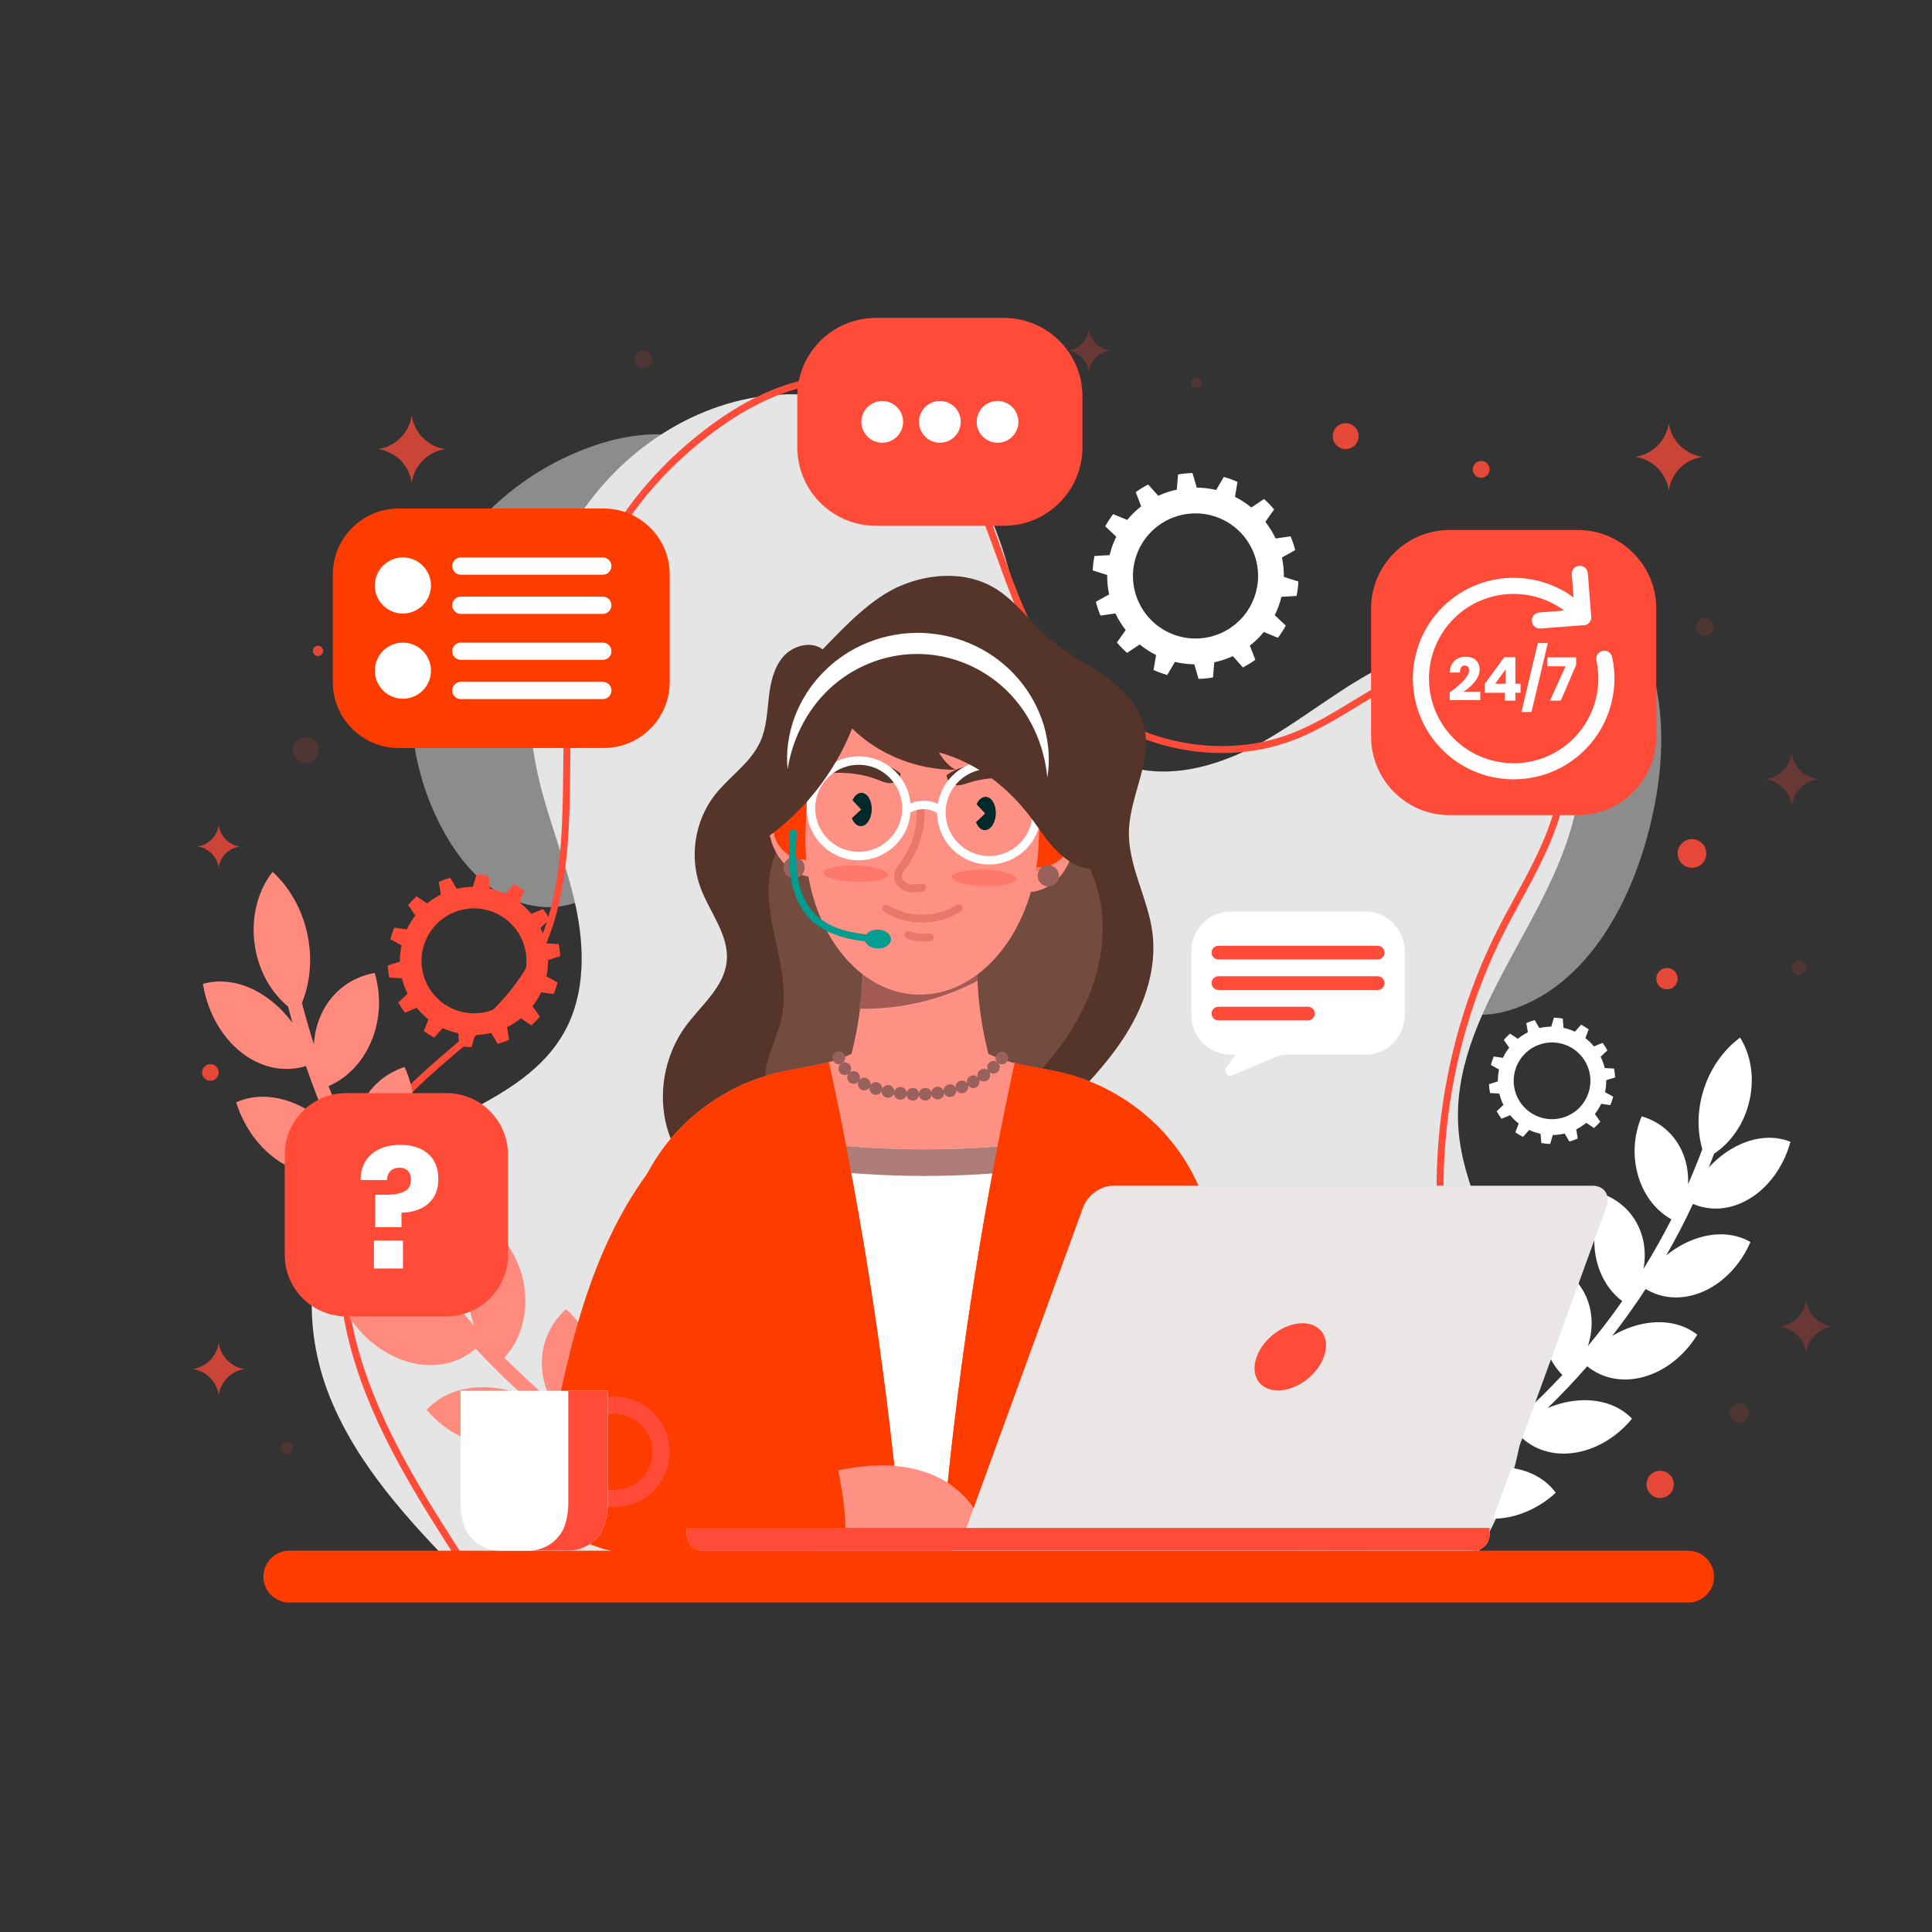 <svg xmlns="http://www.w3.org/2000/svg" xmlns:xlink="http://www.w3.org/1999/xlink" viewBox="0 0 500 500" width="500" height="500" preserveAspectRatio="xMidYMid meet" style="width: 100%; height: 100%; transform: translate3d(0px, 0px, 0px); content-visibility: visible;"><rect x="0" y="0" width="500" height="500" fill="#333333" stroke="none"/><defs><clipPath id="__lottie_element_2479"><rect width="500" height="500" x="0" y="0"></rect></clipPath></defs><g clip-path="url(#__lottie_element_2479)"><g transform="matrix(1.002,0,0,1.002,80.679,102.035)" opacity="1" style="display: block;"><g opacity="1" transform="matrix(1,0,0,1,163.796,154.471)"><path fill="rgb(229,229,229)" fill-opacity="1" d=" M136.355,146.228 C149.441,126.398 153.165,100.662 146.235,77.935 C141.854,63.567 133.447,50.219 132.372,35.237 C130.221,5.281 157.323,-18.938 162.944,-48.44 C165.416,-61.406 162.719,-76.512 152.127,-84.388 C141.666,-92.167 126.733,-90.579 114.888,-85.131 C103.044,-79.683 93.023,-70.962 81.651,-64.587 C70.279,-58.211 56.277,-54.27 44.268,-59.344 C32.103,-64.483 25.204,-77.439 21.339,-90.066 C17.475,-102.694 15.577,-116.142 8.981,-127.582 C-1.891,-146.436 -25.069,-156.716 -46.669,-154.056 C-68.27,-151.396 -87.568,-136.824 -97.92,-117.68 C-108.272,-98.536 -110.082,-75.381 -104.928,-54.236 C-102.313,-43.512 -98.008,-33.242 -95.66,-22.456 C-93.312,-11.67 -93.097,0.134 -98.339,9.849 C-109.301,30.165 -138.22,32.998 -153.364,50.419 C-165.864,64.798 -166.255,86.742 -159.162,104.424 C-152.068,122.107 -138.739,136.455 -125.447,150.105 C-63.453,152.189 -0.349,152.327 61.646,154.411 C85.74,155.22 112.289,147.645 136.355,146.228z"></path></g></g><g transform="matrix(1.002,0,0,1.002,106.318,112.411)" opacity="0.5" style="display: block;"><g opacity="1" transform="matrix(1,0,0,1,40.561,61.056)"><path fill="rgb(229,229,229)" fill-opacity="1" d=" M-30.848,-28.053 C-43.261,-7.343 -43.821,19.953 -32.267,41.155 C-28.616,47.854 -23.685,54.096 -17.027,57.822 C-10.369,61.547 -1.78,62.378 4.847,58.597 C14.897,52.864 17.12,39.343 16.32,27.8 C15.521,16.257 12.905,4.156 17.35,-6.527 C20.248,-13.49 25.812,-18.919 30.748,-24.62 C35.685,-30.323 40.291,-36.979 40.546,-44.516 C41.207,-64.056 20.462,-62.597 7.96,-58.538 C-8.001,-53.357 -22.194,-42.491 -30.848,-28.053z"></path></g></g><g transform="matrix(1.002,0,0,1.002,359.405,140.556)" opacity="0.5" style="display: block;"><g opacity="1" transform="matrix(1,0,0,1,35.195,60.913)"><path fill="rgb(229,229,229)" fill-opacity="1" d=" M-35.194,-23.7 C-35.357,-6.164 -18.689,9.096 -21.59,26.391 C-23.141,35.644 -30.191,45.023 -26.094,53.464 C-22.468,60.931 -12.086,62.226 -4.147,59.799 C14.436,54.113 25.732,35.118 31.133,16.451 C36.214,-1.109 37.476,-20.721 29.338,-37.091 C22.782,-50.278 7.653,-61.922 -7.709,-60.845 C-21.78,-59.858 -35.07,-36.908 -35.194,-23.7z"></path></g></g><g transform="matrix(1.002,0,0,1.002,84.37,94.649)" opacity="1" style="display: block;"><g opacity="1" transform="matrix(1,0,0,1,161.801,156.165)"><path fill="rgb(255,75,56)" fill-opacity="1" d=" M131.571,155.916 C131.571,155.916 130.239,154.697 130.239,154.697 C133.906,150.689 139.761,141.499 137.78,124.976 C136.898,117.62 134.711,110.356 132.596,103.33 C131.651,100.191 130.675,96.944 129.822,93.721 C120.726,59.329 124.704,21.393 140.738,-10.363 C142.161,-13.182 143.702,-16.009 145.193,-18.743 C149.612,-26.85 154.182,-35.232 156.146,-44.287 C159.592,-60.177 152.781,-72.087 144.993,-76.428 C137.523,-80.596 126.977,-79.958 116.062,-74.681 C112.068,-72.75 108.188,-70.39 104.435,-68.107 C99.474,-65.089 94.346,-61.968 88.84,-59.759 C67.175,-51.067 40.088,-58.454 25.835,-76.939 C18.984,-85.823 15.117,-96.558 11.377,-106.941 C9.927,-110.964 8.428,-115.125 6.781,-119.105 C1.654,-131.483 -7.727,-147.019 -23.312,-150.735 C-37.007,-154.002 -50.877,-146.823 -60.098,-140.225 C-77.742,-127.601 -90.179,-110.503 -95.12,-92.084 C-98.451,-79.663 -98.586,-66.144 -98.716,-53.07 C-98.909,-33.6 -99.109,-13.468 -110.104,2.746 C-115.105,10.122 -121.985,16.008 -128.638,21.7 C-134.868,27.03 -141.311,32.542 -146.114,39.223 C-156.997,54.36 -159.665,75.793 -153.433,98.024 C-147.833,117.998 -136.418,135.72 -125.379,152.859 C-125.379,152.859 -126.897,153.837 -126.897,153.837 C-138.008,136.586 -149.497,118.747 -155.171,98.511 C-161.551,75.749 -158.784,53.755 -147.579,38.17 C-142.649,31.312 -136.123,25.729 -129.811,20.329 C-123.249,14.715 -116.463,8.909 -111.597,1.734 C-100.908,-14.029 -100.72,-33.001 -100.52,-53.087 C-100.389,-66.274 -100.254,-79.91 -96.863,-92.552 C-91.814,-111.374 -79.131,-128.825 -61.149,-141.692 C-51.621,-148.508 -37.251,-155.916 -22.893,-152.492 C-6.568,-148.599 3.161,-132.563 8.448,-119.796 C10.113,-115.776 11.619,-111.596 13.075,-107.552 C16.768,-97.301 20.586,-86.7 27.263,-78.042 C41.042,-60.172 67.225,-53.032 88.169,-61.434 C93.536,-63.587 98.599,-66.668 103.497,-69.647 C107.286,-71.953 111.205,-74.337 115.276,-76.306 C126.726,-81.841 137.879,-82.463 145.873,-78.005 C154.222,-73.349 161.551,-60.692 157.91,-43.905 C155.89,-34.596 151.258,-26.098 146.778,-17.879 C145.294,-15.157 143.759,-12.343 142.349,-9.55 C126.511,21.817 122.582,59.29 131.567,93.26 C132.411,96.454 133.383,99.685 134.324,102.809 C136.461,109.908 138.671,117.251 139.572,124.762 C141.639,142 135.447,151.681 131.571,155.916z"></path></g></g><g transform="matrix(0.996,-0.084,0.084,0.996,49.951,227.11)" opacity="1" style="display: block;"><g opacity="1" transform="matrix(1,0,0,1,65.908,91.591)"><path fill="rgb(255,138,125)" fill-opacity="1" d=" M-15.508,-20.161 C-13.246,-26.176 -13.406,-32.482 -15.449,-38.114 C-21.013,-36.8 -26.031,-33.07 -28.567,-26.939 C-29.62,-24.394 -30.135,-21.665 -30.158,-18.91 C-32.151,-24.132 -33.929,-29.445 -35.487,-34.838 C-30.615,-36.432 -26.416,-40.053 -23.665,-45.104 C-20.592,-50.778 -19.879,-57.097 -21.118,-63.026 C-26.812,-62.511 -32.302,-59.499 -35.665,-53.735 C-37.061,-51.344 -37.95,-48.692 -38.353,-45.947 C-39.177,-49.562 -39.903,-53.209 -40.528,-56.882 C-38.116,-61.657 -36.969,-67.294 -37.499,-73.293 C-38.134,-80.381 -40.984,-86.693 -45.242,-91.341 C-49.541,-86.764 -52.078,-79.69 -51.392,-72.056 C-50.823,-65.609 -48.069,-60.02 -44.199,-56.257 C-43.953,-54.814 -43.693,-53.377 -43.417,-51.942 C-44.902,-54.347 -46.706,-56.567 -48.844,-58.486 C-53.97,-63.085 -60.019,-65.051 -65.658,-63.944 C-65.105,-56.391 -61.749,-49.09 -56.297,-44.584 C-51.422,-40.536 -45.87,-39.425 -40.877,-40.506 C-39.475,-34.951 -37.844,-29.471 -35.992,-24.08 C-37.791,-26.227 -39.882,-28.148 -42.263,-29.724 C-47.968,-33.501 -54.226,-34.559 -59.655,-32.674 C-58.064,-25.367 -53.741,-18.682 -47.727,-15.029 C-42.347,-11.744 -36.701,-11.435 -31.909,-13.205 C-29.76,-7.939 -27.395,-2.771 -24.823,2.286 C-26.898,0.421 -29.23,-1.179 -31.802,-2.395 C-37.965,-5.311 -44.303,-5.468 -49.416,-2.846 C-46.841,4.119 -41.646,10.102 -35.193,12.865 C-29.418,15.353 -23.787,14.87 -19.287,12.45 C-16.436,17.353 -13.382,22.136 -10.133,26.787 C-12.447,25.228 -14.978,23.969 -17.692,23.123 C-24.196,21.098 -30.489,21.83 -35.189,25.136 C-31.681,31.661 -25.71,36.861 -18.934,38.704 C-12.869,40.368 -7.357,39.112 -3.237,36.091 C0.272,40.557 3.971,44.882 7.851,49.054 C5.336,47.823 2.65,46.922 -0.16,46.457 C-6.892,45.343 -13.025,46.94 -17.219,50.867 C-12.83,56.853 -6.176,61.194 0.81,62.095 C7.064,62.916 12.359,60.914 16.018,57.349 C20.141,61.305 24.44,65.099 28.908,68.717 C26.226,67.837 23.424,67.308 20.564,67.229 C13.711,67.04 7.851,69.467 4.247,73.943 C9.463,79.29 16.711,82.699 23.799,82.644 C30.146,82.609 35.132,79.898 38.254,75.854 C45.861,81.323 53.895,86.309 62.324,90.755 C63.435,91.341 64.723,91.064 65.191,90.149 C65.658,89.233 65.149,88.035 64.061,87.461 C57.85,84.185 51.857,80.61 46.095,76.76 C48.789,72.4 49.634,66.903 48.453,61.246 C47.113,54.903 43.58,49.601 38.846,45.896 C34.827,49.96 32.55,55.784 33.682,62.353 C34.154,65.079 35.183,67.682 36.653,70.048 C32.135,66.637 27.778,63.048 23.592,59.295 C26.875,55.36 28.511,50.058 28.172,44.322 C27.777,37.891 25.065,32.187 20.926,27.89 C16.379,31.356 13.302,36.793 13.472,43.423 C13.544,46.175 14.183,48.88 15.286,51.41 C11.333,47.439 7.556,43.312 3.961,39.04 C7.763,35.604 10.135,30.595 10.616,24.889 C11.139,18.487 9.263,12.485 5.771,7.67 C0.787,10.47 -3.018,15.422 -3.783,21.994 C-4.1,24.723 -3.85,27.482 -3.118,30.13 C-6.461,25.67 -9.616,21.075 -12.575,16.36 C-8.332,13.485 -5.284,8.86 -4.013,3.282 C-2.602,-2.977 -3.626,-9.18 -6.42,-14.44 C-11.745,-12.36 -16.199,-7.981 -17.868,-1.578 C-18.56,1.08 -18.696,3.847 -18.34,6.569 C-21.029,1.693 -23.518,-3.297 -25.798,-8.388 C-21.196,-10.645 -17.537,-14.804 -15.508,-20.161z"></path></g></g><g transform="matrix(1,-0.003,0.003,1,324.242,268.654)" opacity="1" style="display: block;"><g opacity="1" transform="matrix(1,0,0,1,69.646,69.916)"><path fill="rgb(255,255,255)" fill-opacity="1" d=" M18.869,-13.422 C17.935,-18.979 19.136,-24.378 21.842,-28.881 C26.408,-26.813 30.098,-22.759 31.249,-17.056 C31.725,-14.689 31.71,-12.253 31.265,-9.879 C33.859,-14.036 36.284,-18.309 38.532,-22.687 C34.609,-24.88 31.605,-28.702 30.089,-33.513 C28.4,-38.912 28.849,-44.47 30.915,-49.363 C35.727,-47.961 39.945,-44.444 41.868,-38.919 C42.667,-36.626 42.985,-34.194 42.87,-31.765 C44.187,-34.736 45.426,-37.752 46.583,-40.808 C45.311,-45.322 45.273,-50.366 46.739,-55.44 C48.479,-61.432 51.994,-66.384 56.442,-69.666 C59.37,-65.003 60.362,-58.489 58.486,-52.036 C56.912,-46.584 53.599,-42.238 49.637,-39.651 C49.182,-38.452 48.716,-37.258 48.237,-36.07 C49.919,-37.889 51.846,-39.497 54.009,-40.787 C59.194,-43.882 64.73,-44.556 69.396,-42.652 C67.648,-36.247 63.532,-30.529 58.081,-27.569 C53.205,-24.907 48.24,-24.886 44.125,-26.657 C41.983,-22.112 39.657,-17.672 37.156,-13.345 C39.066,-14.89 41.188,-16.191 43.503,-17.146 C49.048,-19.435 54.611,-19.293 58.966,-16.756 C56.366,-10.735 51.52,-5.712 45.729,-3.58 C40.548,-1.66 35.638,-2.344 31.811,-4.674 C29.075,-0.505 26.171,3.544 23.105,7.463 C25.205,6.207 27.481,5.224 29.899,4.609 C35.693,3.138 41.174,4.07 45.133,7.187 C41.743,12.748 36.266,17.021 30.247,18.312 C24.859,19.48 20.095,18.117 16.631,15.277 C13.351,19.016 9.918,22.617 6.34,26.072 C8.593,25.12 10.982,24.464 13.46,24.193 C19.397,23.545 24.69,25.234 28.178,28.871 C24.06,33.894 18.047,37.364 11.905,37.809 C6.406,38.221 1.875,36.211 -1.162,32.918 C-4.934,36.17 -8.845,39.268 -12.886,42.205 C-10.515,41.569 -8.051,41.247 -5.555,41.319 C0.426,41.494 5.433,43.901 8.382,47.987 C3.598,52.398 -2.86,55.015 -9.023,54.613 C-14.543,54.266 -18.763,51.652 -21.311,47.968 C-25.525,50.678 -29.862,53.219 -34.317,55.58 C-31.86,55.274 -29.36,55.291 -26.886,55.704 C-20.957,56.696 -16.323,59.77 -13.976,64.229 C-19.364,67.952 -26.175,69.666 -32.265,68.424 C-37.722,67.325 -41.555,64.152 -43.561,60.147 C-51.027,63.573 -58.78,66.511 -66.782,68.917 C-67.837,69.234 -68.899,68.779 -69.148,67.912 C-69.396,67.046 -68.755,66.101 -67.723,65.79 C-61.826,64.016 -56.067,61.95 -50.461,59.606 C-52.045,55.401 -51.847,50.529 -49.877,45.86 C-47.656,40.628 -43.724,36.66 -39.026,34.268 C-36.252,38.443 -35.273,43.838 -37.354,49.3 C-38.218,51.566 -39.542,53.633 -41.205,55.422 C-36.743,53.247 -32.39,50.891 -28.155,48.367 C-30.319,44.428 -30.833,39.59 -29.576,34.712 C-28.153,29.244 -24.859,24.793 -20.573,21.792 C-17.244,25.539 -15.512,30.736 -16.776,36.413 C-17.3,38.768 -18.306,40.989 -19.681,42.981 C-15.61,40.229 -11.665,37.313 -7.853,34.243 C-10.546,30.645 -11.743,25.936 -11.195,20.945 C-10.568,15.349 -7.943,10.499 -4.128,6.944 C-0.311,10.192 2.131,15.095 1.682,20.879 C1.495,23.28 0.815,25.612 -0.26,27.768 C3.367,24.493 6.855,21.071 10.196,17.511 C7.029,14.322 5.184,9.83 5.03,4.816 C4.87,-0.809 6.796,-5.973 10.086,-10.029 C14.318,-7.343 17.414,-2.824 17.771,2.967 C17.919,5.371 17.57,7.773 16.806,10.057 C19.94,6.313 22.923,2.438 25.741,-1.558 C22.162,-4.276 19.714,-8.47 18.869,-13.422z"></path></g></g><g transform="matrix(1,0,0,1,67.919,401.069)" opacity="1" style="display: block;"><g opacity="1" transform="matrix(1,0,0,1,187.959,6.963)"><path fill="rgb(255,60,0)" fill-opacity="1" d=" M180.995,6.714 C180.995,6.714 -180.995,6.714 -180.995,6.714 C-184.703,6.714 -187.709,3.707 -187.709,-0.001 C-187.709,-3.709 -184.703,-6.714 -180.995,-6.714 C-180.995,-6.714 180.995,-6.714 180.995,-6.714 C184.703,-6.714 187.709,-3.709 187.709,-0.001 C187.709,3.707 184.703,6.714 180.995,6.714z"></path></g></g><g transform="matrix(0.999,0.032,-0.032,0.999,143.408,144.549)" opacity="1" style="display: block;"><g opacity="1" transform="matrix(1,0,0,1,0,0)"><g opacity="1" transform="matrix(0.999,-0.035,0.035,0.999,94.262,85.818)"><path fill="rgb(85,52,42)" fill-opacity="1" d=" M-48.327,76.891 C-55.729,72.539 -61.154,64.955 -62.878,56.543 C-64.602,48.131 -62.599,39.025 -57.506,32.113 C-53.547,26.74 -47.609,22.145 -46.861,15.513 C-46.086,8.641 -51.232,2.683 -53.603,-3.813 C-56.493,-11.73 -55.002,-21.094 -49.798,-27.722 C-46.033,-32.517 -40.477,-35.991 -37.963,-41.545 C-36.383,-45.036 -36.194,-48.968 -35.755,-52.775 C-35.316,-56.583 -34.511,-60.557 -32.003,-63.457 C-29.496,-66.356 -24.797,-67.674 -21.743,-65.359 C-15.955,-71.334 -9.142,-78.578 -1.472,-81.796 C6.198,-85.015 15.411,-85.471 22.589,-81.267 C28.267,-77.941 32.045,-72.186 37.033,-67.893 C41.317,-64.204 46.439,-61.642 51.06,-58.385 C55.681,-55.128 59.985,-50.866 61.402,-45.394 C63.73,-36.398 57.719,-27.363 57.44,-18.075 C57.17,-9.051 62.301,-0.734 63.444,8.222 C64.602,17.307 61.533,26.528 56.693,34.303 C51.852,42.078 45.321,48.634 38.849,55.115 C36.226,66.822 27.599,75.11 16.592,79.882 C5.585,84.654 -6.733,85.471 -18.722,85.037 C-28.486,84.682 -39.904,81.842 -48.327,76.891z"></path></g><g opacity="1" transform="matrix(0.999,-0.035,0.035,0.999,101.974,100.542)"><path fill="rgb(115,75,63)" fill-opacity="1" d=" M-42.169,38.445 C-44.663,35.144 -44.591,30.541 -43.549,26.536 C-42.507,22.532 -40.623,18.769 -39.801,14.715 C-38.69,9.236 -39.577,3.56 -40.714,-1.913 C-41.851,-7.386 -43.244,-12.877 -43.14,-18.466 C-43.035,-24.055 -41.205,-29.896 -36.929,-33.497 C-21.936,-46.121 2.339,-41.732 21.831,-39.679 C31.682,-38.642 38.418,-29.137 41.54,-19.736 C44.663,-10.336 43.604,0.137 39.882,9.317 C36.162,18.498 29.932,26.485 22.854,33.415 C18.632,37.549 11.153,34.23 5.355,35.368 C-0.328,36.483 -5.229,39.951 -10.57,42.191 C-19.104,45.769 -28.946,46.121 -37.714,43.161 C-40.289,42.291 -42.457,41.147 -42.169,38.445z"></path></g></g></g><g transform="matrix(1,0,0,1,139.848,147.649)" opacity="1" style="display: block;"><g opacity="1" transform="matrix(1,0,0,1,0,0)"><g opacity="1" transform="matrix(1,0,0,1,98.233,177.7)"><path fill="rgb(255,144,132)" fill-opacity="1" d=" M65.813,-29.017 C58.769,-38.135 48.594,-44.788 37.417,-47.584 C32.28,-48.869 26.953,-49.365 21.901,-50.949 C20.471,-51.397 19.059,-51.965 17.701,-52.636 C15.722,-60.362 14.741,-68.343 14.805,-76.318 C14.805,-76.318 1.195,-76.318 1.195,-76.318 C1.195,-76.318 -1.195,-76.318 -1.195,-76.318 C-1.195,-76.318 -14.805,-76.318 -14.805,-76.318 C-14.74,-68.343 -15.722,-60.362 -17.701,-52.637 C-19.058,-51.965 -20.471,-51.397 -21.9,-50.949 C-26.952,-49.365 -32.279,-48.869 -37.416,-47.584 C-48.594,-44.788 -58.769,-38.135 -65.812,-29.017 C-72.856,-19.898 -76.724,-8.373 -76.606,3.149 C-76.606,3.149 -76.606,76.318 -76.606,76.318 C-76.606,76.318 55.483,74.385 55.483,74.385 C67.199,74.214 76.607,64.668 76.607,52.95 C76.607,52.95 76.607,3.149 76.607,3.149 C76.724,-8.373 72.857,-19.898 65.813,-29.017z"></path></g><g opacity="1" transform="matrix(1,0,0,1,93.853,200.61)"><path fill="rgb(255,255,255)" fill-opacity="1" d=" M18.836,48.684 C21.358,42.075 21.575,34.854 22.489,27.838 C24.242,14.379 28.631,1.425 31.745,-11.786 C34.858,-24.997 37.619,-39.391 34.207,-52.528 C14.949,-50.212 -4.591,-50.244 -23.842,-52.619 C-31.128,-49.563 -34.911,-40.368 -36.264,-32.584 C-37.618,-24.798 -36.628,-16.828 -36.477,-8.927 C-36.312,-0.287 -37.158,8.361 -36.749,16.994 C-36.341,25.627 -34.563,34.461 -29.682,41.594 C-26.663,46.006 -22.613,49.533 -18.212,52.619 C-18.212,52.619 17.226,52.1 17.226,52.1 C17.849,50.996 18.392,49.849 18.836,48.684z"></path></g><g opacity="1" transform="matrix(1,0,0,1,93.313,164.481)"><path fill="rgb(175,125,120)" fill-opacity="1" d=" M-35.725,10.435 C-34.372,2.651 -30.589,-6.544 -23.303,-9.6 C-4.052,-7.225 15.489,-7.195 34.747,-9.509 C35.577,-6.315 36.035,-3.045 36.219,0.263 C36.497,-5.39 36.15,-11.002 34.747,-16.399 C15.489,-14.084 -4.052,-14.115 -23.303,-16.49 C-30.589,-13.434 -34.372,-4.239 -35.725,3.545 C-36.468,7.819 -36.498,12.148 -36.355,16.49 C-36.263,14.462 -36.074,12.443 -35.725,10.435z"></path></g><g opacity="1" transform="matrix(1,0,0,1,57.186,206.65)"><path fill="rgb(175,125,120)" fill-opacity="1" d=" M0.191,-8.079 C0.186,-8.349 0.173,-8.62 0.167,-8.89 C0.04,-2.962 -0.299,2.967 -0.146,8.89 C-0.023,3.234 0.299,-2.423 0.191,-8.079z"></path></g></g></g><g transform="matrix(0.999,0.032,-0.032,0.999,143.408,144.549)" opacity="1" style="display: block;"><g opacity="1" transform="matrix(1,0,0,1,0,0)"><g opacity="1" transform="matrix(1,0,0,1,97.887,107.677)"><path fill="rgb(161,91,83)" fill-opacity="1" d=" M-15.232,6.295 C-4.597,6.195 5.997,3.317 15.232,-1.954 C15.175,-3.4 15.14,-4.848 15.152,-6.295 C15.152,-6.295 1.542,-6.295 1.542,-6.295 C1.542,-6.295 -0.85,-6.295 -0.85,-6.295 C-0.85,-6.295 -14.459,-6.295 -14.459,-6.295 C-14.425,-2.087 -14.69,2.122 -15.232,6.295z"></path></g><g opacity="1" transform="matrix(1,0,0,1,64.978,68.604)"><path fill="rgb(255,144,132)" fill-opacity="1" d=" M5.28,-5.474 C4.086,-7.695 2.638,-9.909 0.454,-11.168 C-1.731,-12.427 -4.826,-12.422 -6.505,-10.54 C-7.868,-9.013 -7.961,-6.756 -7.837,-4.712 C-7.585,-0.578 -6.676,3.668 -4.184,6.977 C-1.693,10.285 2.667,12.428 6.671,11.37 C7.245,5.741 7.961,-0.492 5.28,-5.474z"></path></g><g opacity="1" transform="matrix(1,0,0,1,64.589,67.416)"><path fill="rgb(232,126,114)" fill-opacity="1" d=" M5.396,0.105 C5.539,0.128 5.682,0.151 5.826,0.174 C5.27,-1.189 4.71,-2.561 3.923,-3.805 C3.135,-5.049 2.1,-6.173 0.79,-6.846 C-0.52,-7.519 -2.126,-7.697 -3.476,-7.107 C-4.826,-6.518 -5.826,-5.087 -5.705,-3.62 C-4.91,-4.555 -3.468,-4.837 -2.266,-4.589 C-1.062,-4.341 -0.028,-3.401 0.332,-2.227 C-0.718,-2.105 -1.485,-1.045 -1.702,-0.011 C-1.919,1.024 -1.646,2.102 -1.233,3.076 C-0.994,3.642 -0.7,4.197 -0.266,4.632 C0.167,5.068 0.759,5.377 1.374,5.363 C0.822,6.102 -0.119,6.686 -1.04,6.73 C0.944,7.698 3.526,7.563 5.347,6.314 C5.617,4.249 5.578,2.18 5.396,0.105z"></path></g><g opacity="1" transform="matrix(1,0,0,1,129.653,70.765)"><path fill="rgb(255,144,132)" fill-opacity="1" d=" M-5.279,-5.474 C-4.085,-7.694 -2.638,-9.91 -0.454,-11.169 C1.731,-12.428 4.826,-12.423 6.505,-10.541 C7.868,-9.014 7.961,-6.757 7.837,-4.713 C7.585,-0.579 6.676,3.667 4.184,6.976 C1.693,10.284 -2.666,12.428 -6.67,11.369 C-7.244,5.74 -7.961,-0.492 -5.279,-5.474z"></path></g><g opacity="1" transform="matrix(1,0,0,1,130.042,69.577)"><path fill="rgb(232,126,114)" fill-opacity="1" d=" M-5.396,0.105 C-5.54,0.128 -5.682,0.151 -5.826,0.174 C-5.27,-1.189 -4.71,-2.562 -3.923,-3.806 C-3.135,-5.05 -2.1,-6.173 -0.791,-6.846 C0.52,-7.519 2.126,-7.697 3.476,-7.108 C4.826,-6.519 5.826,-5.088 5.705,-3.621 C4.91,-4.556 3.468,-4.838 2.265,-4.59 C1.062,-4.342 0.028,-3.401 -0.333,-2.228 C0.718,-2.105 1.485,-1.046 1.702,-0.011 C1.919,1.023 1.646,2.102 1.233,3.076 C0.994,3.642 0.7,4.197 0.266,4.633 C-0.167,5.069 -0.759,5.376 -1.374,5.362 C-0.822,6.101 0.119,6.686 1.04,6.729 C-0.945,7.697 -3.527,7.563 -5.347,6.314 C-5.617,4.249 -5.578,2.18 -5.396,0.105z"></path></g><g opacity="1" transform="matrix(1,0,0,1,67.436,67.367)"><path fill="rgb(255,60,0)" fill-opacity="1" d=" M8.521,-0.001 C8.521,4.706 4.706,8.521 -0.001,8.521 C-4.707,8.521 -8.521,4.706 -8.521,-0.001 C-8.521,-4.707 -4.707,-8.521 -0.001,-8.521 C4.706,-8.521 8.521,-4.707 8.521,-0.001z"></path></g><g opacity="1" transform="matrix(1,0,0,1,127.761,67.367)"><path fill="rgb(255,60,0)" fill-opacity="1" d=" M8.522,-0.001 C8.522,4.706 4.707,8.521 0.001,8.521 C-4.707,8.521 -8.522,4.706 -8.522,-0.001 C-8.522,-4.707 -4.707,-8.521 0.001,-8.521 C4.707,-8.521 8.522,-4.707 8.522,-0.001z"></path></g><g opacity="1" transform="matrix(1,0,0,1,97.547,69.212)"><path fill="rgb(255,144,132)" fill-opacity="1" d=" M30.215,0 C30.215,22.441 16.688,40.633 0.001,40.633 C-16.686,40.633 -30.215,22.441 -30.215,0 C-30.215,-22.441 -30.214,-40.633 0.001,-40.633 C30.215,-40.633 30.215,-22.441 30.215,0z"></path></g><g opacity="1" transform="matrix(1,0,0,1,79.905,52.088)"><path fill="rgb(85,52,42)" fill-opacity="1" d=" M-10.77,1.862 C-11.713,1.425 -10.083,-0.21 -7.626,-0.873 C-1.116,-2.629 6.089,-3.376 11.5,0.647 C11.713,1.768 10.278,3.101 9.146,3.238 C8.013,3.376 6.905,2.917 5.831,2.529 C0.597,0.644 -5.361,0.559 -10.77,1.862z"></path></g><g opacity="1" transform="matrix(1,0,0,1,114.915,52.088)"><path fill="rgb(85,52,42)" fill-opacity="1" d=" M10.77,1.862 C11.713,1.425 10.083,-0.21 7.626,-0.873 C1.117,-2.629 -6.089,-3.376 -11.5,0.647 C-11.713,1.768 -10.278,3.101 -9.146,3.238 C-8.013,3.376 -6.905,2.917 -5.831,2.529 C-0.597,0.644 5.362,0.559 10.77,1.862z"></path></g><g opacity="1" transform="matrix(1,0,0,1,80.689,79.066)"><path fill="rgb(255,121,107)" fill-opacity="1" d=" M8.343,0 C8.343,1.173 4.608,2.124 0,2.124 C-4.608,2.124 -8.343,1.173 -8.343,0 C-8.343,-1.173 -4.608,-2.124 0,-2.124 C4.608,-2.124 8.343,-1.173 8.343,0z"></path></g><g opacity="1" transform="matrix(1,0,0,1,113.941,79.066)"><path fill="rgb(255,121,107)" fill-opacity="1" d=" M8.344,0 C8.344,1.173 4.609,2.124 0.001,2.124 C-4.607,2.124 -8.344,1.173 -8.344,0 C-8.344,-1.173 -4.607,-2.124 0.001,-2.124 C4.609,-2.124 8.344,-1.173 8.344,0z"></path></g><g opacity="1" transform="matrix(1,0,0,1,94.773,71.502)"><path stroke-linecap="round" stroke-linejoin="round" fill-opacity="0" stroke="rgb(233,120,107)" stroke-opacity="1" stroke-width="2" d=" M1.984,-11.072 C2.781,-5.57 1.411,0.217 -1.769,4.778 C-2.439,5.738 -3.221,6.752 -3.181,7.922 C-3.135,9.246 -1.983,10.332 -0.711,10.702 C0.561,11.072 1.925,10.872 3.221,10.599"></path></g><g opacity="1" transform="matrix(1,0,0,1,80.895,62.113)"><path fill="rgb(255,255,255)" fill-opacity="1" d=" M0,13.46 C-7.422,13.46 -13.459,7.421 -13.459,0 C-13.459,-7.422 -7.422,-13.46 0,-13.46 C7.421,-13.46 13.459,-7.422 13.459,0 C13.459,7.421 7.421,13.46 0,13.46z M0,-11.269 C-6.213,-11.269 -11.269,-6.214 -11.269,0 C-11.269,6.213 -6.213,11.268 0,11.268 C6.213,11.268 11.269,6.213 11.269,0 C11.269,-6.214 6.213,-11.269 0,-11.269z"></path></g><g opacity="1" transform="matrix(1,0,0,1,114.675,62.113)"><path fill="rgb(255,255,255)" fill-opacity="1" d=" M0,13.46 C-7.421,13.46 -13.459,7.421 -13.459,0 C-13.459,-7.422 -7.421,-13.46 0,-13.46 C7.422,-13.46 13.459,-7.422 13.459,0 C13.459,7.421 7.422,13.46 0,13.46z M0,-11.269 C-6.213,-11.269 -11.27,-6.214 -11.27,0 C-11.27,6.213 -6.213,11.268 0,11.268 C6.214,11.268 11.269,6.213 11.269,0 C11.269,-6.214 6.214,-11.269 0,-11.269z"></path></g><g opacity="1" transform="matrix(1,0,0,1,97.786,60.662)"><path fill="rgb(255,255,255)" fill-opacity="1" d=" M-3.893,2.344 C-3.893,2.344 -5.161,0.556 -5.161,0.556 C-3.37,-0.712 1.089,-2.344 5.161,0.558 C5.161,0.558 3.889,2.343 3.889,2.343 C0.053,-0.393 -3.854,2.315 -3.893,2.344z"></path></g><g opacity="1" transform="matrix(1,0,0,1,98.234,89.145)"><path stroke-linecap="round" stroke-linejoin="round" fill-opacity="0" stroke="rgb(233,120,107)" stroke-opacity="1" stroke-width="2" d=" M-9.359,-1.306 C-3.665,2.007 3.929,1.723 9.359,-2.007"></path></g><g opacity="1" transform="matrix(1,0,0,1,97.625,94.839)"><path stroke-linecap="round" stroke-linejoin="round" fill-opacity="0" stroke="rgb(233,120,107)" stroke-opacity="1" stroke-width="2" d=" M-2.82,-0.383 C-1.015,0.226 0.941,0.382 2.82,0.066"></path></g><g opacity="1" transform="matrix(1,0,0,1,97.823,48.956)"><path fill="rgb(85,52,42)" fill-opacity="1" d=" M-41.621,22.382 C-31.424,14.96 -23.535,4.412 -19.296,-7.466 C-12.135,-0.795 -1.92,2.791 7.857,2.376 C5.932,1.508 4.505,-0.224 3.339,-1.985 C12.781,0.247 20.898,5.976 27.118,13.423 C29.644,16.447 31.786,19.812 34.642,22.527 C37.499,25.241 41.315,27.299 45.233,26.878 C42.791,16.485 40.412,5.742 36.498,-4.191 C34.095,-10.288 31.259,-16.502 26.242,-20.72 C20,-25.967 11.284,-27.299 3.15,-26.703 C-5.527,-26.066 -14.076,-23.446 -21.514,-18.934 C-31.621,-12.803 -39.55,-3.16 -43.613,7.94 C-44.511,10.394 -45.233,12.971 -45.117,15.582 C-45.001,18.194 -43.719,20.823 -41.621,22.382z"></path></g><g opacity="1" transform="matrix(1,0,0,1,64.644,78.001)"><path fill="rgb(153,97,91)" fill-opacity="1" d=" M2.752,-0.001 C2.752,1.519 1.52,2.751 0.001,2.751 C-1.519,2.751 -2.752,1.519 -2.752,-0.001 C-2.752,-1.521 -1.519,-2.751 0.001,-2.751 C1.52,-2.751 2.752,-1.521 2.752,-0.001z"></path></g><g opacity="1" transform="matrix(1,0,0,1,130.513,78.001)"><path fill="rgb(153,97,91)" fill-opacity="1" d=" M2.752,-0.001 C2.752,1.519 1.519,2.751 -0.001,2.751 C-1.52,2.751 -2.752,1.519 -2.752,-0.001 C-2.752,-1.521 -1.52,-2.751 -0.001,-2.751 C1.519,-2.751 2.752,-1.521 2.752,-0.001z"></path></g><g opacity="1" transform="matrix(1,0,0,1,81.75,62.406)"><path fill="rgb(0,42,42)" fill-opacity="1" d=" M-0.218,-4.316 C-1.193,-4.316 -2.044,-3.515 -2.533,-2.316 C-2.533,-2.316 -0.218,0 -0.218,0 C-0.218,0 -2.533,2.315 -2.533,2.315 C-2.044,3.515 -1.193,4.316 -0.218,4.316 C1.302,4.316 2.533,2.383 2.533,0 C2.533,-2.384 1.302,-4.316 -0.218,-4.316z"></path></g><g opacity="1" transform="matrix(1,0,0,1,113.893,62.406)"><path fill="rgb(0,42,42)" fill-opacity="1" d=" M-0.218,-4.316 C-1.194,-4.316 -2.045,-3.515 -2.533,-2.316 C-2.533,-2.316 -0.218,0 -0.218,0 C-0.218,0 -2.533,2.315 -2.533,2.315 C-2.045,3.515 -1.194,4.316 -0.218,4.316 C1.302,4.316 2.533,2.383 2.533,0 C2.533,-2.384 1.302,-4.316 -0.218,-4.316z"></path></g><g opacity="1" transform="matrix(1,0,0,1,95.817,34.385)"><path fill="rgb(255,255,255)" fill-opacity="1" d=" M-33.645,18.19 C-34.243,13.78 -33.728,9.171 -32.317,4.804 C-30.859,0.453 -28.479,-3.661 -25.296,-7.104 C-22.151,-10.581 -18.212,-13.375 -13.869,-15.283 C-9.523,-17.195 -4.758,-18.172 -0.002,-18.19 C4.754,-18.176 9.518,-17.199 13.866,-15.289 C18.208,-13.378 22.153,-10.591 25.297,-7.109 C28.48,-3.664 30.862,0.448 32.319,4.801 C33.728,9.17 34.243,13.779 33.64,18.19 C32.503,9.379 28.41,1.472 22.275,-4.088 C16.133,-9.634 8.109,-12.727 -0.002,-12.715 C-8.115,-12.735 -16.142,-9.64 -22.286,-4.094 C-28.423,1.466 -32.516,9.379 -33.645,18.19z"></path></g></g></g><g transform="matrix(1,0,0,1,139.848,147.649)" opacity="1" style="display: block;"><g opacity="1" transform="matrix(1,0,0,1,0,0)"><g opacity="1" transform="matrix(1,0,0,1,139.388,190.143)"><path fill="rgb(255,60,0)" fill-opacity="1" d=" M-3.738,-60.027 C-7.995,-61.091 -12.38,-61.622 -16.633,-62.672 C-25.586,-21.345 -31.912,20.547 -35.569,62.673 C-35.569,62.673 14.327,61.943 14.327,61.943 C26.043,61.772 35.451,52.225 35.451,40.507 C35.451,40.507 35.451,-9.294 35.451,-9.294 C35.569,-20.816 31.702,-32.34 24.658,-41.46 C17.615,-50.578 7.44,-57.231 -3.738,-60.027z"></path></g><g opacity="1" transform="matrix(1,0,0,1,57.584,190.625)"><path fill="rgb(255,60,0)" fill-opacity="1" d=" M17.075,-63.393 C12.529,-62.175 7.806,-61.653 3.234,-60.509 C-7.945,-57.713 -18.119,-51.06 -25.163,-41.942 C-32.207,-32.823 -36.075,-21.298 -35.957,-9.776 C-35.957,-9.776 -35.957,63.393 -35.957,63.393 C-35.957,63.393 36.075,62.339 36.075,62.339 C32.414,20.082 26.066,-21.941 17.075,-63.393z"></path></g><g opacity="1" transform="matrix(1,0,0,1,70.186,190.595)"><path fill="rgb(255,60,0)" fill-opacity="1" d=" M-9.368,-60.479 C-10.92,-60.09 -12.45,-59.621 -13.957,-59.087 C-17.434,-49.206 -20.622,-39.254 -23.473,-29.238 C-18.029,-26.096 -12.767,-22.184 -6.843,-19.7 C-8.98,-14.486 -11.267,-8.714 -13.404,-3.501 C-2.501,17.447 6.866,40.286 14.503,62.478 C14.503,62.478 23.473,62.37 23.473,62.37 C19.058,20.413 11.422,-21.313 0.625,-62.478 C-2.702,-61.807 -6.074,-61.303 -9.368,-60.479z"></path></g><g opacity="1" transform="matrix(1,0,0,1,127.202,190.512)"><path fill="rgb(255,60,0)" fill-opacity="1" d=" M13.536,-3.418 C11.446,-8.631 9.21,-14.402 7.12,-19.616 C12.913,-22.101 18.057,-26.013 23.382,-29.154 C20.635,-39.022 17.571,-48.828 14.231,-58.566 C12.342,-59.287 10.411,-59.904 8.448,-60.396 C5.307,-61.181 2.096,-61.678 -1.081,-62.305 C-11.613,-21.217 -19.066,20.428 -23.382,62.305 C-23.382,62.305 -13.619,62.162 -13.619,62.162 C-6.176,40.096 2.939,17.404 13.536,-3.418z"></path></g><g opacity="1" transform="matrix(1,0,0,1,74.331,190.153)"><path fill="rgb(255,60,0)" fill-opacity="1" d=" M0.328,-62.921 C-3.366,-61.932 -7.176,-61.396 -10.928,-60.618 C-14.016,-50.089 -16.824,-39.479 -19.328,-28.796 C-14.844,-25.654 -10.512,-21.741 -5.634,-19.257 C-7.394,-14.043 -9.277,-8.272 -11.037,-3.059 C-2.059,17.89 5.655,40.728 11.943,62.921 C11.943,62.921 19.328,62.812 19.328,62.812 C15.667,20.555 9.319,-21.469 0.328,-62.921z"></path></g><g opacity="1" transform="matrix(1,0,0,1,123.509,190.144)"><path fill="rgb(255,60,0)" fill-opacity="1" d=" M11.418,-60.189 C7.389,-61.14 3.26,-61.682 -0.754,-62.672 C-9.707,-21.346 -16.033,20.546 -19.689,62.672 C-19.689,62.672 -11.475,62.552 -11.475,62.552 C-5.206,40.479 2.474,17.78 11.4,-3.05 C9.641,-8.263 7.757,-14.035 5.997,-19.249 C10.876,-21.733 15.206,-25.645 19.689,-28.787 C17.22,-39.327 14.457,-49.798 11.418,-60.189z"></path></g><g opacity="1" transform="matrix(1,0,0,1,77.238,126.071)"><path fill="rgb(153,97,91)" fill-opacity="1" d=" M0,1.681 C-0.427,1.681 -0.854,1.506 -1.161,1.199 C-1.237,1.122 -1.303,1.035 -1.369,0.947 C-1.423,0.859 -1.478,0.761 -1.511,0.662 C-1.555,0.564 -1.588,0.454 -1.61,0.356 C-1.632,0.246 -1.643,0.137 -1.643,0.037 C-1.643,-0.071 -1.632,-0.181 -1.61,-0.291 C-1.588,-0.389 -1.555,-0.499 -1.511,-0.597 C-1.478,-0.696 -1.423,-0.795 -1.369,-0.882 C-1.303,-0.969 -1.237,-1.057 -1.161,-1.134 C-0.777,-1.507 -0.208,-1.681 0.318,-1.584 C0.427,-1.561 0.526,-1.528 0.625,-1.484 C0.734,-1.44 0.822,-1.396 0.909,-1.332 C1.008,-1.276 1.084,-1.2 1.161,-1.134 C1.238,-1.057 1.304,-0.969 1.369,-0.882 C1.424,-0.795 1.479,-0.696 1.523,-0.597 C1.556,-0.499 1.588,-0.389 1.61,-0.291 C1.632,-0.181 1.643,-0.071 1.643,0.037 C1.643,0.137 1.632,0.246 1.61,0.356 C1.588,0.454 1.556,0.564 1.523,0.662 C1.479,0.761 1.424,0.859 1.369,0.947 C1.304,1.035 1.238,1.122 1.161,1.199 C1.084,1.276 1.008,1.342 0.909,1.396 C0.822,1.462 0.734,1.506 0.625,1.55 C0.526,1.594 0.427,1.626 0.318,1.648 C0.219,1.67 0.11,1.681 0,1.681z"></path></g><g opacity="1" transform="matrix(1,0,0,1,98.006,131.979)"><path fill="rgb(153,97,91)" fill-opacity="1" d=" M-1.687,5.214 C-1.687,5.214 -1.687,5.214 -1.687,5.214 C-2.508,5.182 -3.177,4.546 -3.253,3.746 C-3.461,4.514 -4.217,5.05 -5.028,4.951 C-5.028,4.951 -5.039,4.951 -5.039,4.951 C-5.849,4.853 -6.463,4.174 -6.485,3.374 C-6.747,4.13 -7.536,4.601 -8.346,4.447 C-9.157,4.294 -9.715,3.561 -9.683,2.749 C-10.011,3.494 -10.854,3.889 -11.654,3.648 C-12.465,3.406 -12.947,2.597 -12.793,1.786 C-13.231,2.486 -14.141,2.772 -14.908,2.4 C-15.674,2.027 -16.025,1.128 -15.729,0.34 C-16.309,0.964 -17.273,1.052 -17.952,0.527 C-18.631,-0.011 -18.785,-0.974 -18.303,-1.686 C-19.025,-1.204 -19.989,-1.358 -20.526,-2.048 C-21.074,-2.77 -20.942,-3.801 -20.22,-4.358 C-19.497,-4.906 -18.467,-4.765 -17.919,-4.053 C-17.919,-4.053 -17.908,-4.053 -17.908,-4.053 C-17.481,-3.472 -17.47,-2.705 -17.854,-2.136 C-17.273,-2.518 -16.507,-2.508 -15.926,-2.07 C-15.346,-1.62 -15.159,-0.854 -15.4,-0.197 C-14.918,-0.712 -14.141,-0.887 -13.483,-0.558 C-12.793,-0.229 -12.443,0.504 -12.574,1.216 C-12.191,0.592 -11.436,0.285 -10.701,0.504 C-9.967,0.723 -9.497,1.424 -9.541,2.158 C-9.233,1.48 -8.489,1.074 -7.733,1.216 C-6.955,1.359 -6.419,2.027 -6.397,2.782 C-6.145,2.07 -5.433,1.6 -4.655,1.688 C-3.877,1.776 -3.286,2.4 -3.209,3.145 C-3.012,2.421 -2.344,1.896 -1.556,1.928 C-0.778,1.961 -0.143,2.53 -0.011,3.265 C0.12,2.53 0.756,1.961 1.533,1.917 C2.311,1.884 2.979,2.4 3.187,3.111 C3.253,2.366 3.822,1.742 4.589,1.632 C5.355,1.523 6.079,1.961 6.353,2.651 C6.341,1.906 6.834,1.228 7.59,1.041 C8.335,0.855 9.091,1.205 9.441,1.862 C9.354,1.128 9.77,0.406 10.482,0.132 C11.205,-0.141 11.994,0.11 12.42,0.712 C12.245,0 12.563,-0.766 13.242,-1.128 C13.921,-1.489 14.732,-1.325 15.224,-0.777 C14.961,-1.468 15.181,-2.267 15.805,-2.705 C16.429,-3.154 17.251,-3.099 17.809,-2.628 C17.459,-3.274 17.568,-4.085 18.116,-4.61 C18.773,-5.235 19.814,-5.214 20.438,-4.557 C21.074,-3.899 21.041,-2.858 20.383,-2.234 C19.781,-1.653 18.839,-1.632 18.204,-2.157 C18.598,-1.445 18.401,-0.525 17.711,-0.033 C17.032,0.46 16.101,0.34 15.542,-0.263 C15.838,0.504 15.531,1.38 14.787,1.776 C14.042,2.169 13.132,1.94 12.672,1.271 C12.87,2.06 12.443,2.892 11.665,3.198 C10.876,3.494 10.011,3.154 9.627,2.443 C9.726,3.242 9.211,4.021 8.401,4.229 C7.59,4.437 6.769,3.998 6.473,3.242 C6.473,4.053 5.881,4.766 5.06,4.886 C4.228,5.006 3.461,4.491 3.242,3.702 C3.176,4.514 2.519,5.159 1.687,5.203 C0.854,5.235 0.142,4.655 -0.011,3.866 C-0.143,4.634 -0.821,5.214 -1.621,5.214 C-1.621,5.214 -1.687,5.214 -1.687,5.214z"></path></g><g opacity="1" transform="matrix(1,0,0,1,119.43,126.076)"><path fill="rgb(153,97,91)" fill-opacity="1" d=" M0,1.709 C-0.427,1.709 -0.854,1.533 -1.16,1.227 C-1.467,0.92 -1.643,0.504 -1.643,0.065 C-1.643,-0.361 -1.467,-0.789 -1.16,-1.096 C-0.547,-1.709 0.547,-1.709 1.16,-1.096 C1.468,-0.789 1.643,-0.361 1.643,0.065 C1.643,0.493 1.468,0.92 1.16,1.227 C0.853,1.533 0.428,1.709 0,1.709z"></path></g></g></g><g transform="matrix(0.999,0.032,-0.032,0.999,143.408,144.549)" opacity="1" style="display: block;"><g opacity="1" transform="matrix(1,0,0,1,0,0)"><g opacity="1" transform="matrix(1,0,0,1,75.861,82.418)"><path fill="rgb(0,157,144)" fill-opacity="1" d=" M11.811,14.345 C11.793,14.345 11.775,14.345 11.758,14.344 C8.645,14.162 5.427,13.974 2.296,13.245 C-1.293,12.409 -4.232,10.959 -6.439,8.94 C-9.885,5.788 -11.346,1.421 -11.964,-1.689 C-12.74,-5.592 -12.682,-9.588 -12.624,-13.451 C-12.617,-13.95 -12.165,-14.345 -11.709,-14.34 C-11.21,-14.332 -10.812,-13.923 -10.819,-13.424 C-10.876,-9.654 -10.933,-5.758 -10.194,-2.042 C-9.628,0.803 -8.306,4.787 -5.221,7.609 C-3.245,9.417 -0.578,10.722 2.706,11.488 C5.686,12.182 8.826,12.366 11.863,12.543 C12.36,12.572 12.74,12.999 12.711,13.496 C12.683,13.976 12.285,14.345 11.811,14.345z"></path></g><g opacity="1" transform="matrix(1,0,0,1,86.913,95.792)"><path fill="rgb(0,157,144)" fill-opacity="1" d=" M3.397,0 C3.397,1.351 1.876,2.445 0,2.445 C-1.876,2.445 -3.397,1.351 -3.397,0 C-3.397,-1.351 -1.876,-2.445 0,-2.445 C1.876,-2.445 3.397,-1.351 3.397,0z"></path></g></g></g><g transform="matrix(1,-0.003,0.003,1,139.401,147.755)" opacity="1" style="display: block;"><g opacity="1" transform="matrix(1,0,0,1,0,0)"><g opacity="1" transform="matrix(1,0,0,1,26.846,201.466)"><path fill="rgb(255,60,0)" fill-opacity="1" d=" M7.974,-53.897 C-2.25,-43.395 -9.282,-30.129 -14.201,-16.324 C-19.12,-2.517 -22.034,11.908 -24.931,26.275 C-25.765,30.408 -26.596,34.709 -25.552,38.794 C-23.414,47.166 -14.166,51.741 -5.583,52.743 C3,53.746 11.787,52.306 20.281,53.897 C26.596,18.19 23.964,-21.351 7.974,-53.897z"></path></g><g opacity="1" transform="matrix(1,0,0,1,89.067,242.233)"><path fill="rgb(255,144,132)" fill-opacity="1" d=" M-25.081,-5.868 C-18.777,-7.712 -12.43,-9.564 -5.895,-10.228 C0.639,-10.893 7.444,-10.307 13.363,-7.46 C19.283,-4.613 24.205,0.715 25.551,7.144 C25.98,9.192 22.038,9.74 20.025,10.317 C18.014,10.893 15.877,10.781 13.788,10.665 C6.825,10.277 -0.139,9.888 -7.102,9.5 C-12.075,9.223 -17.498,10.445 -21.667,7.721 C-23.753,6.357 -24.988,3.962 -25.484,1.52 C-25.98,-0.923 -25.239,-3.381 -25.081,-5.868z"></path></g><g opacity="1" transform="matrix(1,0,0,1,49.932,240.402)"><path fill="rgb(255,60,0)" fill-opacity="1" d=" M-29.208,-14.731 C-11.013,-15.763 7.238,-15.789 25.436,-14.808 C27.099,-6.271 29.334,3.071 28.589,11.737 C13.995,15.683 -1.2,15.789 -15.88,12.173 C-25.904,9.704 -29.334,-4.407 -29.208,-14.731z"></path></g><g opacity="1" transform="matrix(1,0,0,1,54.88,206.74)"><path fill="rgb(255,60,0)" fill-opacity="1" d=" M10.423,18.673 C4.114,15.36 -3.335,13.388 -10.423,12.655 C-9.281,2.259 -9.036,-8.235 -9.693,-18.674 C-7.039,-10.269 -5.121,-1.642 -5.234,7.17 C0.926,9.413 7.007,13.078 10.423,18.673z"></path></g></g></g><g transform="matrix(1,0,0,1,177.471,306.614)" opacity="1" style="display: block;"><g opacity="1" transform="matrix(1,0,0,1,104.146,91.751)"><path fill="rgb(234,230,229)" fill-opacity="1" d=" M103.896,-2.954 C103.896,-2.954 -103.896,-2.954 -103.896,-2.954 C-103.896,-2.954 -103.896,-1.234 -103.896,-1.234 C-103.896,1.078 -102.021,2.954 -99.709,2.954 C-99.709,2.954 99.709,2.954 99.709,2.954 C102.021,2.954 103.896,1.078 103.896,-1.234 C103.896,-1.234 103.896,-2.954 103.896,-2.954z"></path></g><g opacity="1" transform="matrix(1,0,0,1,104.146,91.75)"><path fill="rgb(255,75,56)" fill-opacity="1" d=" M103.896,-2.953 C103.896,-2.953 -103.896,-2.953 -103.896,-2.953 C-103.896,-2.953 -103.896,-1.233 -103.896,-1.233 C-103.896,1.079 -102.021,2.954 -99.709,2.954 C-99.709,2.954 99.709,2.954 99.709,2.954 C102.021,2.954 103.896,1.079 103.896,-1.233 C103.896,-1.233 103.896,-2.953 103.896,-2.953z"></path></g><g opacity="1" transform="matrix(1,0,0,1,36.445,91.75)"><path fill="rgb(255,75,56)" fill-opacity="1" d=" M36.195,-1.234 C36.195,-1.234 36.195,-2.954 36.195,-2.954 C36.195,-2.954 -36.195,-2.954 -36.195,-2.954 C-36.195,-2.954 -36.195,-1.234 -36.195,-1.234 C-36.195,1.079 -34.32,2.954 -32.008,2.954 C-32.008,2.954 32.008,2.954 32.008,2.954 C34.32,2.954 36.195,1.079 36.195,-1.234z"></path></g><g opacity="1" transform="matrix(1,0,0,1,155.999,44.524)"><path fill="rgb(234,230,229)" fill-opacity="1" d=" M52.043,44.273 C52.043,44.273 -83.359,44.273 -83.359,44.273 C-83.359,44.273 -53.166,-38.681 -53.166,-38.681 C-52.042,-41.77 -48.627,-44.273 -45.538,-44.273 C-45.538,-44.273 78.679,-44.273 78.679,-44.273 C81.767,-44.273 83.359,-41.77 82.235,-38.681 C82.235,-38.681 52.043,44.273 52.043,44.273z"></path></g><g opacity="1" transform="matrix(1,0,0,1,156.454,44.524)"><path fill="rgb(255,75,56)" fill-opacity="1" d=" M8.697,0 C6.949,4.803 1.638,8.696 -3.164,8.696 C-7.967,8.696 -10.444,4.803 -8.696,0 C-6.948,-4.803 -1.637,-8.696 3.166,-8.696 C7.968,-8.696 10.444,-4.803 8.697,0z"></path></g><g opacity="1" transform="matrix(1,0,0,1,55.78,91.766)"><path fill="rgb(255,75,56)" fill-opacity="1" d=" M2.35,1.074 C2.35,1.074 -2.349,1.074 -2.349,1.074 C-2.942,1.074 -3.423,0.594 -3.423,0 C-3.423,-0.593 -2.942,-1.073 -2.349,-1.073 C-2.349,-1.073 2.35,-1.073 2.35,-1.073 C2.943,-1.073 3.424,-0.593 3.424,0 C3.424,0.594 2.943,1.074 2.35,1.074z"></path></g><g opacity="1" transform="matrix(1,0,0,1,46.248,91.766)"><path fill="rgb(255,75,56)" fill-opacity="1" d=" M2.35,1.074 C2.35,1.074 -2.35,1.074 -2.35,1.074 C-2.943,1.074 -3.424,0.594 -3.424,0 C-3.424,-0.593 -2.943,-1.073 -2.35,-1.073 C-2.35,-1.073 2.35,-1.073 2.35,-1.073 C2.943,-1.073 3.424,-0.593 3.424,0 C3.424,0.594 2.943,1.074 2.35,1.074z"></path></g><g opacity="1" transform="matrix(1,0,0,1,36.715,91.766)"><path fill="rgb(255,75,56)" fill-opacity="1" d=" M2.35,1.074 C2.35,1.074 -2.349,1.074 -2.349,1.074 C-2.942,1.074 -3.423,0.594 -3.423,0 C-3.423,-0.593 -2.942,-1.073 -2.349,-1.073 C-2.349,-1.073 2.35,-1.073 2.35,-1.073 C2.943,-1.073 3.424,-0.593 3.424,0 C3.424,0.594 2.943,1.074 2.35,1.074z"></path></g></g><g transform="matrix(1,0,0,1,118.926,359.689)" opacity="1" style="display: block;"><g opacity="1" transform="matrix(1,0,0,1,40.106,16.049)"><path fill="rgb(255,75,56)" fill-opacity="1" d=" M0,14.285 C-7.876,14.285 -14.285,7.876 -14.285,-0.001 C-14.285,-7.877 -7.876,-14.285 0,-14.285 C7.876,-14.285 14.285,-7.877 14.285,-0.001 C14.285,7.876 7.876,14.285 0,14.285z M0,-9.82 C-5.415,-9.82 -9.82,-5.416 -9.82,-0.001 C-9.82,5.414 -5.415,9.82 0,9.82 C5.415,9.82 9.82,5.414 9.82,-0.001 C9.82,-5.416 5.415,-9.82 0,-9.82z"></path></g><g opacity="1" transform="matrix(1,0,0,1,19.31,20.94)"><path fill="rgb(255,255,255)" fill-opacity="1" d=" M-19.06,8.401 C-19.06,10.158 -18.822,11.859 -18.376,13.474 C-17.192,17.764 -13.22,20.69 -8.77,20.69 C-8.77,20.69 8.77,20.69 8.77,20.69 C13.22,20.69 17.192,17.764 18.376,13.474 C18.821,11.859 19.06,10.158 19.06,8.401 C19.06,8.401 19.06,-20.69 19.06,-20.69 C19.06,-20.69 -19.06,-20.69 -19.06,-20.69 C-19.06,-20.69 -19.06,8.401 -19.06,8.401z"></path></g><g opacity="1" transform="matrix(1,0,0,1,28.114,20.94)"><path fill="rgb(255,75,56)" fill-opacity="1" d=" M0.035,-20.69 C0.035,-20.69 0.035,8.401 0.035,8.401 C0.035,10.158 -0.204,11.859 -0.65,13.474 C-1.833,17.764 -5.805,20.69 -10.256,20.69 C-10.256,20.69 -0.035,20.69 -0.035,20.69 C4.415,20.69 8.389,17.764 9.572,13.474 C10.018,11.859 10.256,10.158 10.256,8.401 C10.256,8.401 10.256,-20.69 10.256,-20.69 C10.256,-20.69 0.035,-20.69 0.035,-20.69z"></path></g></g><g transform="matrix(0.94,0.342,-0.342,0.94,293.759,115.001)" opacity="1" style="display: block;"><g opacity="1" transform="matrix(1,0,0,1,26.337,26.648)"><path fill="rgb(255,255,255)" fill-opacity="1" d=" M22.879,0 C22.879,-0.856 22.824,-1.698 22.732,-2.529 C22.732,-2.529 26.337,-4.084 26.337,-4.084 C26.145,-5.336 25.861,-6.56 25.501,-7.749 C25.501,-7.749 21.564,-7.585 21.564,-7.585 C21,-9.19 20.265,-10.711 19.374,-12.13 C19.374,-12.13 21.953,-15.103 21.953,-15.103 C21.24,-16.138 20.456,-17.12 19.607,-18.042 C19.607,-18.042 16.155,-16.199 16.155,-16.199 C14.961,-17.39 13.625,-18.431 12.192,-19.336 C12.192,-19.336 13.227,-23.131 13.227,-23.131 C12.143,-23.752 11.012,-24.299 9.839,-24.765 C9.839,-24.765 7.517,-21.59 7.517,-21.59 C5.944,-22.138 4.301,-22.53 2.594,-22.723 C2.594,-22.723 1.881,-26.576 1.881,-26.576 C1.259,-26.619 0.633,-26.649 0,-26.649 C-0.634,-26.649 -1.26,-26.619 -1.882,-26.576 C-1.882,-26.576 -2.594,-22.723 -2.594,-22.723 C-4.301,-22.53 -5.944,-22.138 -7.517,-21.59 C-7.517,-21.59 -9.84,-24.765 -9.84,-24.765 C-11.012,-24.299 -12.143,-23.752 -13.227,-23.131 C-13.227,-23.131 -12.193,-19.336 -12.193,-19.336 C-13.625,-18.431 -14.962,-17.39 -16.155,-16.199 C-16.155,-16.199 -19.608,-18.042 -19.608,-18.042 C-20.457,-17.12 -21.24,-16.138 -21.954,-15.103 C-21.954,-15.103 -19.375,-12.13 -19.375,-12.13 C-20.265,-10.711 -21,-9.19 -21.565,-7.585 C-21.565,-7.585 -25.501,-7.749 -25.501,-7.749 C-25.862,-6.56 -26.145,-5.336 -26.338,-4.084 C-26.338,-4.084 -22.732,-2.529 -22.732,-2.529 C-22.824,-1.698 -22.88,-0.856 -22.88,0 C-22.88,0.855 -22.824,1.697 -22.732,2.528 C-22.732,2.528 -26.338,4.083 -26.338,4.083 C-26.145,5.336 -25.862,6.559 -25.501,7.748 C-25.501,7.748 -21.565,7.584 -21.565,7.584 C-21,9.19 -20.265,10.711 -19.375,12.13 C-19.375,12.13 -21.954,15.102 -21.954,15.102 C-21.24,16.137 -20.457,17.12 -19.607,18.042 C-19.607,18.042 -16.155,16.199 -16.155,16.199 C-14.962,17.39 -13.625,18.431 -12.193,19.336 C-12.193,19.336 -13.227,23.131 -13.227,23.131 C-12.143,23.752 -11.012,24.299 -9.84,24.765 C-9.84,24.765 -7.517,21.59 -7.517,21.59 C-5.944,22.137 -4.301,22.529 -2.594,22.722 C-2.594,22.722 -1.882,26.575 -1.882,26.575 C-1.26,26.619 -0.634,26.648 0,26.648 C0.633,26.648 1.259,26.619 1.881,26.575 C1.881,26.575 2.594,22.722 2.594,22.722 C4.301,22.529 5.944,22.137 7.517,21.59 C7.517,21.59 9.839,24.765 9.839,24.765 C11.012,24.299 12.143,23.752 13.227,23.131 C13.227,23.131 12.192,19.336 12.192,19.336 C13.625,18.431 14.961,17.39 16.155,16.199 C16.155,16.199 19.607,18.042 19.607,18.042 C20.456,17.12 21.24,16.137 21.953,15.102 C21.953,15.102 19.374,12.13 19.374,12.13 C20.265,10.711 21,9.19 21.564,7.584 C21.564,7.584 25.501,7.748 25.501,7.748 C25.861,6.559 26.145,5.336 26.337,4.083 C26.337,4.083 22.732,2.528 22.732,2.528 C22.824,1.697 22.879,0.855 22.879,0z M0,16.185 C-8.939,16.185 -16.186,8.938 -16.186,0 C-16.186,-8.939 -8.939,-16.186 0,-16.186 C8.938,-16.186 16.186,-8.939 16.186,0 C16.186,8.938 8.938,16.185 0,16.185z"></path></g></g><g transform="matrix(0.94,-0.342,0.342,0.94,94.264,235.216)" opacity="1" style="display: block;"><g opacity="1" transform="matrix(1,0,0,1,22.085,22.345)"><path fill="rgb(255,75,56)" fill-opacity="1" d=" M19.185,0 C19.185,-0.717 19.138,-1.423 19.062,-2.12 C19.062,-2.12 22.084,-3.424 22.084,-3.424 C21.922,-4.474 21.685,-5.5 21.383,-6.497 C21.383,-6.497 18.083,-6.36 18.083,-6.36 C17.609,-7.706 16.992,-8.981 16.246,-10.171 C16.246,-10.171 18.408,-12.663 18.408,-12.663 C17.81,-13.531 17.153,-14.355 16.441,-15.128 C16.441,-15.128 13.546,-13.583 13.546,-13.583 C12.545,-14.581 11.424,-15.454 10.224,-16.213 C10.224,-16.213 11.09,-19.395 11.09,-19.395 C10.182,-19.916 9.233,-20.375 8.25,-20.765 C8.25,-20.765 6.302,-18.103 6.302,-18.103 C4.984,-18.562 3.606,-18.891 2.175,-19.053 C2.175,-19.053 1.577,-22.283 1.577,-22.283 C1.056,-22.32 0.531,-22.345 0,-22.345 C-0.531,-22.345 -1.056,-22.32 -1.578,-22.283 C-1.578,-22.283 -2.175,-19.053 -2.175,-19.053 C-3.606,-18.891 -4.984,-18.562 -6.303,-18.103 C-6.303,-18.103 -8.25,-20.765 -8.25,-20.765 C-9.234,-20.375 -10.182,-19.916 -11.091,-19.395 C-11.091,-19.395 -10.224,-16.213 -10.224,-16.213 C-11.425,-15.454 -12.546,-14.581 -13.547,-13.583 C-13.547,-13.583 -16.441,-15.128 -16.441,-15.128 C-17.153,-14.355 -17.811,-13.531 -18.409,-12.663 C-18.409,-12.663 -16.246,-10.171 -16.246,-10.171 C-16.992,-8.981 -17.609,-7.706 -18.083,-6.36 C-18.083,-6.36 -21.383,-6.497 -21.383,-6.497 C-21.686,-5.5 -21.923,-4.474 -22.084,-3.424 C-22.084,-3.424 -19.062,-2.12 -19.062,-2.12 C-19.139,-1.423 -19.185,-0.717 -19.185,0 C-19.185,0.718 -19.139,1.424 -19.062,2.121 C-19.062,2.121 -22.084,3.425 -22.084,3.425 C-21.923,4.475 -21.686,5.501 -21.383,6.497 C-21.383,6.497 -18.083,6.36 -18.083,6.36 C-17.609,7.706 -16.992,8.981 -16.246,10.172 C-16.246,10.172 -18.409,12.664 -18.409,12.664 C-17.811,13.532 -17.153,14.355 -16.441,15.129 C-16.441,15.129 -13.546,13.584 -13.546,13.584 C-12.545,14.582 -11.425,15.455 -10.224,16.214 C-10.224,16.214 -11.091,19.396 -11.091,19.396 C-10.182,19.917 -9.234,20.375 -8.25,20.766 C-8.25,20.766 -6.303,18.104 -6.303,18.104 C-4.984,18.563 -3.606,18.891 -2.175,19.053 C-2.175,19.053 -1.578,22.284 -1.578,22.284 C-1.056,22.321 -0.531,22.345 0,22.345 C0.531,22.345 1.056,22.321 1.577,22.284 C1.577,22.284 2.175,19.053 2.175,19.053 C3.606,18.891 4.984,18.563 6.302,18.104 C6.302,18.104 8.25,20.766 8.25,20.766 C9.233,20.375 10.182,19.917 11.09,19.396 C11.09,19.396 10.224,16.214 10.224,16.214 C11.424,15.455 12.545,14.582 13.546,13.584 C13.546,13.584 16.441,15.129 16.441,15.129 C17.153,14.355 17.81,13.532 18.408,12.664 C18.408,12.664 16.246,10.172 16.246,10.172 C16.992,8.982 17.609,7.706 18.083,6.36 C18.083,6.36 21.383,6.497 21.383,6.497 C21.685,5.501 21.922,4.475 22.084,3.425 C22.084,3.425 19.062,2.121 19.062,2.121 C19.138,1.424 19.185,0.718 19.185,0z M0,13.572 C-7.496,13.572 -13.572,7.496 -13.572,0 C-13.572,-7.495 -7.496,-13.572 0,-13.572 C7.495,-13.572 13.571,-7.495 13.571,0 C13.571,7.496 7.495,13.572 0,13.572z"></path></g></g><g transform="matrix(0.94,-0.342,0.342,0.94,380.893,269.874)" opacity="1" style="display: block;"><g opacity="1" transform="matrix(1,0,0,1,16.154,16.346)"><path fill="rgb(255,255,255)" fill-opacity="1" d=" M14.033,-0.001 C14.033,-0.525 14,-1.042 13.943,-1.552 C13.943,-1.552 16.154,-2.505 16.154,-2.505 C16.036,-3.273 15.862,-4.023 15.642,-4.753 C15.642,-4.753 13.228,-4.652 13.228,-4.652 C12.881,-5.637 12.429,-6.57 11.883,-7.44 C11.883,-7.44 13.465,-9.263 13.465,-9.263 C13.027,-9.898 12.547,-10.501 12.026,-11.066 C12.026,-11.066 9.909,-9.936 9.909,-9.936 C9.177,-10.667 8.356,-11.305 7.478,-11.86 C7.478,-11.86 8.112,-14.188 8.112,-14.188 C7.447,-14.569 6.754,-14.904 6.034,-15.19 C6.034,-15.19 4.609,-13.243 4.609,-13.243 C3.645,-13.579 2.638,-13.819 1.591,-13.937 C1.591,-13.937 1.154,-16.301 1.154,-16.301 C0.772,-16.327 0.389,-16.345 0,-16.345 C-0.388,-16.345 -0.772,-16.327 -1.154,-16.301 C-1.154,-16.301 -1.591,-13.937 -1.591,-13.937 C-2.638,-13.819 -3.646,-13.579 -4.609,-13.243 C-4.609,-13.243 -6.035,-15.19 -6.035,-15.19 C-6.755,-14.904 -7.448,-14.569 -8.113,-14.188 C-8.113,-14.188 -7.479,-11.86 -7.479,-11.86 C-8.356,-11.305 -9.178,-10.667 -9.909,-9.936 C-9.909,-9.936 -12.026,-11.066 -12.026,-11.066 C-12.547,-10.501 -13.028,-9.898 -13.466,-9.263 C-13.466,-9.263 -11.884,-7.44 -11.884,-7.44 C-12.43,-6.57 -12.881,-5.637 -13.228,-4.652 C-13.228,-4.652 -15.642,-4.753 -15.642,-4.753 C-15.863,-4.023 -16.036,-3.273 -16.154,-2.505 C-16.154,-2.505 -13.943,-1.552 -13.943,-1.552 C-14,-1.042 -14.034,-0.525 -14.034,-0.001 C-14.034,0.525 -14,1.04 -13.943,1.55 C-13.943,1.55 -16.154,2.504 -16.154,2.504 C-16.036,3.273 -15.863,4.023 -15.642,4.752 C-15.642,4.752 -13.228,4.652 -13.228,4.652 C-12.881,5.636 -12.43,6.57 -11.884,7.44 C-11.884,7.44 -13.466,9.263 -13.466,9.263 C-13.028,9.898 -12.547,10.5 -12.026,11.066 C-12.026,11.066 -9.909,9.936 -9.909,9.936 C-9.177,10.665 -8.356,11.305 -7.479,11.86 C-7.479,11.86 -8.113,14.187 -8.113,14.187 C-7.448,14.568 -6.755,14.904 -6.035,15.19 C-6.035,15.19 -4.609,13.242 -4.609,13.242 C-3.646,13.577 -2.638,13.819 -1.591,13.937 C-1.591,13.937 -1.154,16.3 -1.154,16.3 C-0.772,16.326 -0.388,16.345 0,16.345 C0.389,16.345 0.772,16.326 1.154,16.3 C1.154,16.3 1.591,13.937 1.591,13.937 C2.638,13.819 3.645,13.577 4.609,13.242 C4.609,13.242 6.034,15.19 6.034,15.19 C6.754,14.904 7.447,14.568 8.112,14.187 C8.112,14.187 7.478,11.86 7.478,11.86 C8.356,11.305 9.177,10.665 9.909,9.936 C9.909,9.936 12.026,11.066 12.026,11.066 C12.547,10.5 13.027,9.898 13.465,9.263 C13.465,9.263 11.883,7.44 11.883,7.44 C12.429,6.57 12.881,5.636 13.228,4.652 C13.228,4.652 15.642,4.752 15.642,4.752 C15.862,4.023 16.036,3.273 16.154,2.504 C16.154,2.504 13.943,1.55 13.943,1.55 C14,1.04 14.033,0.525 14.033,-0.001z M0,9.927 C-5.482,9.927 -9.927,5.483 -9.927,-0.001 C-9.927,-5.483 -5.482,-9.927 0,-9.927 C5.483,-9.927 9.927,-5.483 9.927,-0.001 C9.927,5.483 5.483,9.927 0,9.927z"></path></g></g><g transform="matrix(1,0,0,1,0,0)" opacity="0.126" style="display: block;"><g opacity="1" transform="matrix(1,0,0,1,75.532,190.475)"><g opacity="1" transform="matrix(1,0,0,1,3.612,3.611)"><path fill="rgb(255,75,56)" fill-opacity="1" d=" M3.362,0 C3.362,1.856 1.857,3.361 0.001,3.361 C-1.856,3.361 -3.362,1.856 -3.362,0 C-3.362,-1.856 -1.856,-3.361 0.001,-3.361 C1.857,-3.361 3.362,-1.856 3.362,0z"></path></g></g><g opacity="1" transform="matrix(1,0,0,1,72.316,372.814)"><g opacity="1" transform="matrix(1,0,0,1,1.858,1.857)"><path fill="rgb(255,75,56)" fill-opacity="1" d=" M1.608,-0.001 C1.608,0.888 0.888,1.607 0,1.607 C-0.888,1.607 -1.608,0.888 -1.608,-0.001 C-1.608,-0.889 -0.888,-1.607 0,-1.607 C0.888,-1.607 1.608,-0.889 1.608,-0.001z"></path></g></g><g opacity="1" transform="matrix(1,0,0,1,163.981,90.474)"><g opacity="1" transform="matrix(1,0,0,1,2.56,2.56)"><path fill="rgb(255,75,56)" fill-opacity="1" d=" M2.31,0 C2.31,1.275 1.276,2.31 0,2.31 C-1.275,2.31 -2.31,1.275 -2.31,0 C-2.31,-1.276 -1.275,-2.31 0,-2.31 C1.276,-2.31 2.31,-1.276 2.31,0z"></path></g></g><g opacity="1" transform="matrix(1,0,0,1,308.076,97.488)"><g opacity="1" transform="matrix(1,0,0,1,1.602,1.603)"><path fill="rgb(255,75,56)" fill-opacity="1" d=" M1.353,0 C1.353,0.747 0.747,1.353 -0.001,1.353 C-0.748,1.353 -1.353,0.747 -1.353,0 C-1.353,-0.747 -0.748,-1.353 -0.001,-1.353 C0.747,-1.353 1.353,-0.747 1.353,0z"></path></g></g><g opacity="1" transform="matrix(1,0,0,1,438.62,159.642)"><g opacity="1" transform="matrix(1,0,0,1,2.608,2.608)"><path fill="rgb(255,75,56)" fill-opacity="1" d=" M2.359,0 C2.359,1.303 1.303,2.358 0.001,2.358 C-1.302,2.358 -2.359,1.303 -2.359,0 C-2.359,-1.302 -1.302,-2.358 0.001,-2.358 C1.303,-2.358 2.359,-1.302 2.359,0z"></path></g></g><g opacity="1" transform="matrix(1,0,0,1,463.452,248.402)"><g opacity="1" transform="matrix(1,0,0,1,2.111,2.111)"><path fill="rgb(255,75,56)" fill-opacity="1" d=" M1.861,0 C1.861,1.028 1.028,1.861 0.001,1.861 C-1.028,1.861 -1.861,1.028 -1.861,0 C-1.861,-1.028 -1.028,-1.861 0.001,-1.861 C1.028,-1.861 1.861,-1.028 1.861,0z"></path></g></g><g opacity="1" transform="matrix(1,0,0,1,447.344,362.939)"><g opacity="1" transform="matrix(1,0,0,1,2.772,2.771)"><path fill="rgb(255,75,56)" fill-opacity="1" d=" M2.522,0 C2.522,1.393 1.393,2.521 0,2.521 C-1.393,2.521 -2.522,1.393 -2.522,0 C-2.522,-1.393 -1.393,-2.521 0,-2.521 C1.393,-2.521 2.522,-1.393 2.522,0z"></path></g></g></g><g transform="matrix(1,0,0,1,0,0)" opacity="0.874" style="display: block;"><g opacity="1" transform="matrix(1,0,0,1,52.043,275.15)"><g opacity="1" transform="matrix(1,0,0,1,2.401,2.401)"><path fill="rgb(255,75,56)" fill-opacity="1" d=" M2.151,0 C2.151,1.187 1.188,2.15 0,2.15 C-1.188,2.15 -2.151,1.187 -2.151,0 C-2.151,-1.188 -1.188,-2.15 0,-2.15 C1.188,-2.15 2.151,-1.188 2.151,0z"></path></g></g><g opacity="1" transform="matrix(1,0,0,1,80.711,166.864)"><g opacity="1" transform="matrix(1,0,0,1,1.578,1.579)"><path fill="rgb(255,75,56)" fill-opacity="1" d=" M1.328,-0.001 C1.328,0.733 0.733,1.328 0,1.328 C-0.734,1.328 -1.328,0.733 -1.328,-0.001 C-1.328,-0.734 -0.734,-1.328 0,-1.328 C0.733,-1.328 1.328,-0.734 1.328,-0.001z"></path></g></g><g opacity="1" transform="matrix(1,0,0,1,344.66,109.267)"><g opacity="1" transform="matrix(1,0,0,1,3.606,3.605)"><path fill="rgb(255,75,56)" fill-opacity="1" d=" M3.356,0 C3.356,1.853 1.853,3.355 0,3.355 C-1.853,3.355 -3.356,1.853 -3.356,0 C-3.356,-1.854 -1.853,-3.355 0,-3.355 C1.853,-3.355 3.356,-1.854 3.356,0z"></path></g></g><g opacity="1" transform="matrix(1,0,0,1,380.902,119.042)"><g opacity="1" transform="matrix(1,0,0,1,2.43,2.43)"><path fill="rgb(255,75,56)" fill-opacity="1" d=" M2.18,0 C2.18,1.204 1.203,2.18 -0.001,2.18 C-1.205,2.18 -2.18,1.204 -2.18,0 C-2.18,-1.204 -1.205,-2.18 -0.001,-2.18 C1.203,-2.18 2.18,-1.204 2.18,0z"></path></g></g><g opacity="1" transform="matrix(1,0,0,1,433.922,216.925)"><g opacity="1" transform="matrix(1,0,0,1,3.957,3.958)"><path fill="rgb(255,75,56)" fill-opacity="1" d=" M3.708,0 C3.708,2.048 2.048,3.708 0.001,3.708 C-2.047,3.708 -3.708,2.048 -3.708,0 C-3.708,-2.047 -2.047,-3.708 0.001,-3.708 C2.048,-3.708 3.708,-2.047 3.708,0z"></path></g></g><g opacity="1" transform="matrix(1,0,0,1,428.391,250.262)"><g opacity="1" transform="matrix(1,0,0,1,3.015,3.017)"><path fill="rgb(255,75,56)" fill-opacity="1" d=" M2.766,-0.001 C2.766,1.527 1.527,2.767 -0.001,2.767 C-1.528,2.767 -2.766,1.527 -2.766,-0.001 C-2.766,-1.528 -1.528,-2.767 -0.001,-2.767 C1.527,-2.767 2.766,-1.528 2.766,-0.001z"></path></g></g><g opacity="1" transform="matrix(1,0,0,1,425.868,380.378)"><g opacity="1" transform="matrix(1,0,0,1,3.779,3.779)"><path fill="rgb(255,75,56)" fill-opacity="1" d=" M3.529,-0.001 C3.529,1.948 1.949,3.529 0.001,3.529 C-1.949,3.529 -3.529,1.948 -3.529,-0.001 C-3.529,-1.949 -1.949,-3.529 0.001,-3.529 C1.949,-3.529 3.529,-1.949 3.529,-0.001z"></path></g></g></g><g transform="matrix(1,0,0,1,0,0)" opacity="0.26" style="display: block;"><g opacity="1" transform="matrix(1,0,0,1,456.946,194.912)"><g opacity="1" transform="matrix(1,0,0,1,6.756,6.756)"><path fill="rgb(255,75,56)" fill-opacity="1" d=" M0,-6.756 C0,-6.756 0,-6.756 0,-6.756 C0.496,-3.251 3.251,-0.496 6.756,0 C3.251,0.496 0.496,3.251 0,6.756 C-0.496,3.251 -3.251,0.496 -6.756,0 C-3.251,-0.496 -0.496,-3.251 0,-6.756z"></path></g></g><g opacity="1" transform="matrix(1,0,0,1,460.668,336.56)"><g opacity="1" transform="matrix(1,0,0,1,6.756,6.756)"><path fill="rgb(255,75,56)" fill-opacity="1" d=" M0,-6.756 C0,-6.756 0,-6.756 0,-6.756 C0.497,-3.251 3.251,-0.496 6.756,0 C3.251,0.496 0.497,3.251 0,6.756 C-0.496,3.251 -3.25,0.496 -6.756,0 C-3.25,-0.496 -0.496,-3.251 0,-6.756z"></path></g></g><g opacity="1" transform="matrix(1,0,0,1,276.343,85.256)"><g opacity="1" transform="matrix(1,0,0,1,5.469,5.469)"><path fill="rgb(255,75,56)" fill-opacity="1" d=" M0,-5.469 C0,-5.469 0,-5.469 0,-5.469 C0.401,-2.632 2.632,-0.402 5.47,0 C2.632,0.402 0.401,2.632 0,5.47 C-0.401,2.632 -2.632,0.402 -5.47,0 C-2.632,-0.402 -0.401,-2.632 0,-5.469z"></path></g></g></g><g transform="matrix(1,0,0,1,0,0)" opacity="0.74" style="display: block;"><g opacity="1" transform="matrix(1,0,0,1,97.838,107.509)"><g opacity="1" transform="matrix(1,0,0,1,8.719,8.719)"><path fill="rgb(255,75,56)" fill-opacity="1" d=" M0,-8.718 C0,-8.718 0,-8.718 0,-8.718 C0.641,-4.195 4.195,-0.64 8.719,0 C4.195,0.641 0.641,4.196 0,8.719 C-0.641,4.196 -4.195,0.641 -8.718,0 C-4.195,-0.64 -0.641,-4.195 0,-8.718z"></path></g></g><g opacity="1" transform="matrix(1,0,0,1,49.839,347.543)"><g opacity="1" transform="matrix(1,0,0,1,6.756,6.756)"><path fill="rgb(255,75,56)" fill-opacity="1" d=" M0,-6.756 C0,-6.756 0,-6.756 0,-6.756 C0.497,-3.251 3.251,-0.497 6.756,0 C3.251,0.496 0.497,3.25 0,6.756 C-0.496,3.25 -3.25,0.496 -6.756,0 C-3.25,-0.497 -0.496,-3.251 0,-6.756z"></path></g></g><g opacity="1" transform="matrix(1,0,0,1,51.125,213.597)"><g opacity="1" transform="matrix(1,0,0,1,5.47,5.47)"><path fill="rgb(255,75,56)" fill-opacity="1" d=" M0,-5.469 C0,-5.469 0,-5.469 0,-5.469 C0.402,-2.632 2.632,-0.402 5.47,0 C2.632,0.402 0.402,2.632 0,5.47 C-0.401,2.632 -2.632,0.402 -5.469,0 C-2.632,-0.402 -0.401,-2.632 0,-5.469z"></path></g></g><g opacity="1" transform="matrix(1,0,0,1,423.171,109.516)"><g opacity="1" transform="matrix(1,0,0,1,8.712,8.713)"><path fill="rgb(255,75,56)" fill-opacity="1" d=" M0,-8.713 C0,-8.713 0,-8.713 0,-8.713 C0.64,-4.192 4.192,-0.64 8.713,0 C4.192,0.64 0.64,4.192 0,8.713 C-0.641,4.192 -4.192,0.64 -8.713,0 C-4.192,-0.64 -0.641,-4.192 0,-8.713z"></path></g></g></g><g transform="matrix(1,0,0,1,308.075,235.65)" opacity="1" style="display: block;"><g opacity="1" transform="matrix(1,0,0,1,27.858,21.707)"><path fill="rgb(255,255,255)" fill-opacity="1" d=" M17.397,-21.457 C17.397,-21.457 -17.397,-21.457 -17.397,-21.457 C-23.037,-21.457 -27.608,-16.884 -27.608,-11.245 C-27.608,-11.245 -27.608,5.384 -27.608,5.384 C-27.608,11.024 -23.037,15.595 -17.397,15.595 C-17.397,15.595 -16.228,15.595 -16.228,15.595 C-16.228,15.595 -18.594,18.94 -18.594,18.94 C-19.369,20.034 -18.222,21.457 -16.988,20.933 C-16.988,20.933 -5.892,16.232 -5.892,16.232 C-4.901,15.812 -3.835,15.595 -2.758,15.595 C-2.758,15.595 17.397,15.595 17.397,15.595 C23.037,15.595 27.608,11.024 27.608,5.384 C27.608,5.384 27.608,-11.245 27.608,-11.245 C27.608,-16.884 23.037,-21.457 17.397,-21.457z"></path></g><g opacity="1" transform="matrix(1,0,0,1,27.858,10.887)"><path fill="rgb(255,75,56)" fill-opacity="1" d=" M20.608,1.771 C20.608,1.771 -20.608,1.771 -20.608,1.771 C-21.585,1.771 -22.379,0.978 -22.379,0 C-22.379,-0.978 -21.585,-1.771 -20.608,-1.771 C-20.608,-1.771 20.608,-1.771 20.608,-1.771 C21.587,-1.771 22.379,-0.978 22.379,0 C22.379,0.978 21.587,1.771 20.608,1.771z"></path></g><g opacity="1" transform="matrix(1,0,0,1,27.858,18.775)"><path fill="rgb(255,75,56)" fill-opacity="1" d=" M20.608,1.771 C20.608,1.771 -20.608,1.771 -20.608,1.771 C-21.585,1.771 -22.379,0.978 -22.379,0 C-22.379,-0.978 -21.585,-1.771 -20.608,-1.771 C-20.608,-1.771 20.608,-1.771 20.608,-1.771 C21.587,-1.771 22.379,-0.978 22.379,0 C22.379,0.978 21.587,1.771 20.608,1.771z"></path></g><g opacity="1" transform="matrix(1,0,0,1,18.835,26.664)"><path fill="rgb(255,75,56)" fill-opacity="1" d=" M11.585,1.771 C11.585,1.771 -11.586,1.771 -11.586,1.771 C-12.563,1.771 -13.355,0.978 -13.355,0 C-13.355,-0.978 -12.563,-1.771 -11.586,-1.771 C-11.586,-1.771 11.585,-1.771 11.585,-1.771 C12.563,-1.771 13.355,-0.978 13.355,0 C13.355,0.978 12.563,1.771 11.585,1.771z"></path></g></g><g transform="matrix(1,0,0,1,354.588,136.908)" opacity="1" style="display: block;"><g opacity="1" transform="matrix(1,0,0,1,37.151,37.152)"><path fill="rgb(255,75,56)" fill-opacity="1" d=" M16.562,36.901 C16.562,36.901 -16.562,36.901 -16.562,36.901 C-27.795,36.901 -36.902,27.794 -36.902,16.561 C-36.902,16.561 -36.902,-16.561 -36.902,-16.561 C-36.902,-27.794 -27.795,-36.901 -16.562,-36.901 C-16.562,-36.901 16.562,-36.901 16.562,-36.901 C27.795,-36.901 36.902,-27.794 36.902,-16.561 C36.902,-16.561 36.902,16.561 36.902,16.561 C36.902,27.794 27.795,36.901 16.562,36.901z"></path></g><g opacity="1" transform="matrix(1,0,0,1,-0,0)"><g opacity="1" transform="matrix(1,0,0,1,36.356,38.704)"><path fill="rgb(255,255,255)" fill-opacity="1" d=" M-18.778,17.253 C-28.292,6.464 -27.254,-10.053 -16.465,-19.566 C-5.675,-29.08 10.842,-28.043 20.356,-17.254 C21.117,-16.392 21.034,-15.076 20.171,-14.315 C19.309,-13.554 17.993,-13.637 17.232,-14.499 C9.237,-23.566 -4.643,-24.438 -13.71,-16.443 C-22.777,-8.449 -23.649,5.432 -15.654,14.499 C-7.659,23.565 6.221,24.439 15.288,16.443 C21.249,11.187 23.902,3.092 22.21,-4.682 C21.965,-5.806 22.678,-6.915 23.802,-7.16 C24.925,-7.404 26.035,-6.692 26.28,-5.569 C28.292,3.681 25.136,13.312 18.042,19.566 C7.253,29.08 -9.264,28.043 -18.778,17.253z"></path></g><g opacity="1" transform="matrix(1,0,0,1,49.507,17.62)"><path fill="rgb(255,255,255)" fill-opacity="1" d=" M-7.139,7.427 C-7.427,7.1 -7.616,6.679 -7.652,6.212 C-7.741,5.065 -6.884,4.063 -5.738,3.975 C-5.738,3.975 3.386,3.269 3.386,3.269 C3.386,3.269 2.68,-5.853 2.68,-5.853 C2.592,-7 3.45,-8.001 4.596,-8.09 C5.743,-8.179 6.744,-7.322 6.833,-6.175 C6.833,-6.175 7.699,5.024 7.699,5.024 C7.742,5.575 7.564,6.12 7.205,6.539 C6.845,6.959 6.334,7.219 5.783,7.261 C5.783,7.261 -5.415,8.127 -5.415,8.127 C-6.093,8.179 -6.721,7.901 -7.139,7.427z"></path></g></g><g opacity="1" transform="matrix(1,0,0,1,24.555,38.676)"><path fill="rgb(255,255,255)" fill-opacity="1" d=" M1.036,-2.063 C1.036,-2.92 0.664,-3.348 -0.079,-3.348 C-0.497,-3.348 -0.802,-3.203 -0.995,-2.91 C-1.189,-2.617 -1.297,-2.162 -1.318,-1.545 C-1.318,-1.545 -3.938,-1.545 -3.938,-1.545 C-3.875,-2.894 -3.467,-3.908 -2.714,-4.588 C-1.961,-5.268 -1.01,-5.607 0.14,-5.607 C1.344,-5.607 2.252,-5.303 2.863,-4.697 C3.474,-4.09 3.781,-3.302 3.781,-2.33 C3.781,-1.252 3.367,-0.199 2.541,0.831 C1.715,1.861 0.726,2.732 -0.424,3.443 C-0.424,3.443 3.952,3.443 3.952,3.443 C3.952,3.443 3.952,5.607 3.952,5.607 C3.952,5.607 -3.952,5.607 -3.952,5.607 C-3.952,5.607 -3.952,3.601 -3.952,3.601 C-0.627,1.227 1.036,-0.662 1.036,-2.063z"></path></g><g opacity="1" transform="matrix(1,0,0,1,34.28,38.794)"><path fill="rgb(255,255,255)" fill-opacity="1" d=" M-4.643,3.577 C-4.643,3.577 -4.643,1.334 -4.643,1.334 C-4.643,1.334 0.423,-5.615 0.423,-5.615 C0.423,-5.615 3.309,-5.615 3.309,-5.615 C3.309,-5.615 3.309,1.24 3.309,1.24 C3.309,1.24 4.643,1.24 4.643,1.24 C4.643,1.24 4.643,3.577 4.643,3.577 C4.643,3.577 3.309,3.577 3.309,3.577 C3.309,3.577 3.309,5.615 3.309,5.615 C3.309,5.615 0.596,5.615 0.596,5.615 C0.596,5.615 0.596,3.577 0.596,3.577 C0.596,3.577 -4.643,3.577 -4.643,3.577z M0.816,-2.51 C0.816,-2.51 -1.913,1.24 -1.913,1.24 C-1.913,1.24 0.816,1.24 0.816,1.24 C0.816,1.24 0.816,-2.51 0.816,-2.51z"></path></g><g opacity="1" transform="matrix(1,0,0,1,42.578,38.433)"><path fill="rgb(255,255,255)" fill-opacity="1" d=" M3.404,-8.925 C3.404,-8.925 -0.816,8.925 -0.816,8.925 C-0.816,8.925 -3.404,8.925 -3.404,8.925 C-3.404,8.925 0.815,-8.925 0.815,-8.925 C0.815,-8.925 3.404,-8.925 3.404,-8.925z"></path></g><g opacity="1" transform="matrix(1,0,0,1,49.59,38.81)"><path fill="rgb(255,255,255)" fill-opacity="1" d=" M3.718,-3.608 C3.718,-3.608 -0.251,5.6 -0.251,5.6 C-0.251,5.6 -3.027,5.6 -3.027,5.6 C-3.027,5.6 0.989,-3.294 0.989,-3.294 C0.989,-3.294 -3.718,-3.294 -3.718,-3.294 C-3.718,-3.294 -3.718,-5.6 -3.718,-5.6 C-3.718,-5.6 3.718,-5.6 3.718,-5.6 C3.718,-5.6 3.718,-3.608 3.718,-3.608z"></path></g></g><g transform="matrix(1,0,0,1,85.879,131.349)" opacity="1" style="display: block;"><g opacity="1" transform="matrix(1,0,0,1,43.843,31.245)"><path fill="rgb(255,60,0)" fill-opacity="1" d=" M26.51,30.994 C26.51,30.994 -26.51,30.994 -26.51,30.994 C-35.945,30.994 -43.594,23.346 -43.594,13.911 C-43.594,13.911 -43.594,-13.911 -43.594,-13.911 C-43.594,-23.346 -35.945,-30.994 -26.51,-30.994 C-26.51,-30.994 26.51,-30.994 26.51,-30.994 C35.945,-30.994 43.594,-23.346 43.594,-13.911 C43.594,-13.911 43.594,13.911 43.594,13.911 C43.594,23.346 35.945,30.994 26.51,30.994z"></path></g><g opacity="1" transform="matrix(1,0,0,1,18.391,20.174)"><path fill="rgb(255,255,255)" fill-opacity="1" d=" M7.261,0 C7.261,4.01 4.01,7.261 0,7.261 C-4.011,7.261 -7.261,4.01 -7.261,0 C-7.261,-4.01 -4.011,-7.261 0,-7.261 C4.01,-7.261 7.261,-4.01 7.261,0z"></path></g><g opacity="1" transform="matrix(1,0,0,1,51.758,15.146)"><path fill="rgb(255,255,255)" fill-opacity="1" d=" M18.369,2.233 C18.369,2.233 -18.367,2.233 -18.367,2.233 C-19.601,2.233 -20.602,1.233 -20.602,0 C-20.602,-1.233 -19.601,-2.233 -18.367,-2.233 C-18.367,-2.233 18.369,-2.233 18.369,-2.233 C19.602,-2.233 20.602,-1.233 20.602,0 C20.602,1.233 19.602,2.233 18.369,2.233z"></path></g><g opacity="1" transform="matrix(1,0,0,1,51.758,25.298)"><path fill="rgb(255,255,255)" fill-opacity="1" d=" M18.369,2.233 C18.369,2.233 -18.367,2.233 -18.367,2.233 C-19.601,2.233 -20.602,1.233 -20.602,0 C-20.602,-1.234 -19.601,-2.233 -18.367,-2.233 C-18.367,-2.233 18.369,-2.233 18.369,-2.233 C19.602,-2.233 20.602,-1.234 20.602,0 C20.602,1.233 19.602,2.233 18.369,2.233z"></path></g><g opacity="1" transform="matrix(1,0,0,1,18.391,42.219)"><path fill="rgb(255,255,255)" fill-opacity="1" d=" M7.261,0 C7.261,4.01 4.01,7.261 0,7.261 C-4.011,7.261 -7.261,4.01 -7.261,0 C-7.261,-4.01 -4.011,-7.261 0,-7.261 C4.01,-7.261 7.261,-4.01 7.261,0z"></path></g><g opacity="1" transform="matrix(1,0,0,1,51.758,37.192)"><path fill="rgb(255,255,255)" fill-opacity="1" d=" M18.369,2.233 C18.369,2.233 -18.367,2.233 -18.367,2.233 C-19.601,2.233 -20.602,1.233 -20.602,0 C-20.602,-1.234 -19.601,-2.233 -18.367,-2.233 C-18.367,-2.233 18.369,-2.233 18.369,-2.233 C19.602,-2.233 20.602,-1.234 20.602,0 C20.602,1.233 19.602,2.233 18.369,2.233z"></path></g><g opacity="1" transform="matrix(1,0,0,1,51.758,47.343)"><path fill="rgb(255,255,255)" fill-opacity="1" d=" M18.369,2.233 C18.369,2.233 -18.367,2.233 -18.367,2.233 C-19.601,2.233 -20.602,1.233 -20.602,0 C-20.602,-1.233 -19.601,-2.233 -18.367,-2.233 C-18.367,-2.233 18.369,-2.233 18.369,-2.233 C19.602,-2.233 20.602,-1.233 20.602,0 C20.602,1.233 19.602,2.233 18.369,2.233z"></path></g></g><g transform="matrix(1,0,0,1,73.441,282.649)" opacity="1" style="display: block;"><g opacity="1" transform="matrix(1,0,0,1,29.138,29.138)"><path fill="rgb(255,75,56)" fill-opacity="1" d=" M12.965,28.887 C12.965,28.887 -12.965,28.887 -12.965,28.887 C-21.759,28.887 -28.888,21.759 -28.888,12.965 C-28.888,12.965 -28.888,-12.965 -28.888,-12.965 C-28.888,-21.758 -21.759,-28.887 -12.965,-28.887 C-12.965,-28.887 12.965,-28.887 12.965,-28.887 C21.759,-28.887 28.888,-21.758 28.888,-12.965 C28.888,-12.965 28.888,12.965 28.888,12.965 C28.888,21.759 21.759,28.887 12.965,28.887z"></path></g><g opacity="1" transform="matrix(1,0,0,1,29.926,29.632)"><path fill="rgb(255,255,255)" fill-opacity="1" d=" M7.414,-13.694 C9.186,-12.16 10.072,-9.959 10.072,-7.09 C10.072,-4.417 9.207,-2.321 7.477,-0.802 C5.747,0.718 3.432,1.506 0.535,1.562 C0.535,1.562 0.535,5.317 0.535,5.317 C0.535,5.317 -6.259,5.317 -6.259,5.317 C-6.259,5.317 -6.259,-3.081 -6.259,-3.081 C-6.259,-3.081 -3.432,-3.081 -3.432,-3.081 C-1.406,-3.081 0.169,-3.369 1.294,-3.945 C2.419,-4.522 2.982,-5.556 2.982,-7.048 C2.982,-8.004 2.715,-8.749 2.181,-9.284 C1.646,-9.818 0.929,-10.086 0.028,-10.086 C-0.984,-10.086 -1.779,-9.783 -2.356,-9.179 C-2.933,-8.573 -3.221,-7.807 -3.221,-6.879 C-3.221,-6.879 -10.015,-6.879 -10.015,-6.879 C-10.072,-8.566 -9.713,-10.107 -8.939,-11.5 C-8.166,-12.892 -6.991,-13.989 -5.416,-14.791 C-3.84,-15.593 -1.941,-15.994 0.282,-15.994 C3.264,-15.994 5.641,-15.227 7.414,-13.694z M0.915,8.777 M0.915,15.994 C0.915,15.994 -6.597,15.994 -6.597,15.994 C-6.597,15.994 -6.597,8.777 -6.597,8.777 C-6.597,8.777 0.915,8.777 0.915,8.777 C0.915,8.777 0.915,15.994 0.915,15.994z"></path></g></g><g transform="matrix(1,0,0,1,206.091,82.022)" opacity="1" style="display: block;"><g opacity="1" transform="matrix(1,0,0,1,37.151,27.151)"><path fill="rgb(255,75,56)" fill-opacity="1" d=" M16.562,26.901 C16.562,26.901 -16.561,26.901 -16.561,26.901 C-27.794,26.901 -36.902,17.795 -36.902,6.561 C-36.902,6.561 -36.902,-6.561 -36.902,-6.561 C-36.902,-17.795 -27.794,-26.901 -16.561,-26.901 C-16.561,-26.901 16.562,-26.901 16.562,-26.901 C27.795,-26.901 36.902,-17.795 36.902,-6.561 C36.902,-6.561 36.902,6.561 36.902,6.561 C36.902,17.795 27.795,26.901 16.562,26.901z"></path></g><g opacity="1" transform="matrix(1,0,0,1,52.073,27.151)"><path fill="rgb(255,255,255)" fill-opacity="1" d=" M5.399,0 C5.399,2.982 2.982,5.399 0,5.399 C-2.982,5.399 -5.399,2.982 -5.399,0 C-5.399,-2.982 -2.982,-5.399 0,-5.399 C2.982,-5.399 5.399,-2.982 5.399,0z"></path></g><g opacity="1" transform="matrix(1,0,0,1,37.151,27.151)"><path fill="rgb(255,255,255)" fill-opacity="1" d=" M5.399,0 C5.399,2.982 2.982,5.399 0,5.399 C-2.982,5.399 -5.399,2.982 -5.399,0 C-5.399,-2.982 -2.982,-5.399 0,-5.399 C2.982,-5.399 5.399,-2.982 5.399,0z"></path></g><g opacity="1" transform="matrix(1,0,0,1,22.23,27.151)"><path fill="rgb(255,255,255)" fill-opacity="1" d=" M5.399,0 C5.399,2.982 2.982,5.399 0,5.399 C-2.982,5.399 -5.399,2.982 -5.399,0 C-5.399,-2.982 -2.982,-5.399 0,-5.399 C2.982,-5.399 5.399,-2.982 5.399,0z"></path></g></g></g></svg>